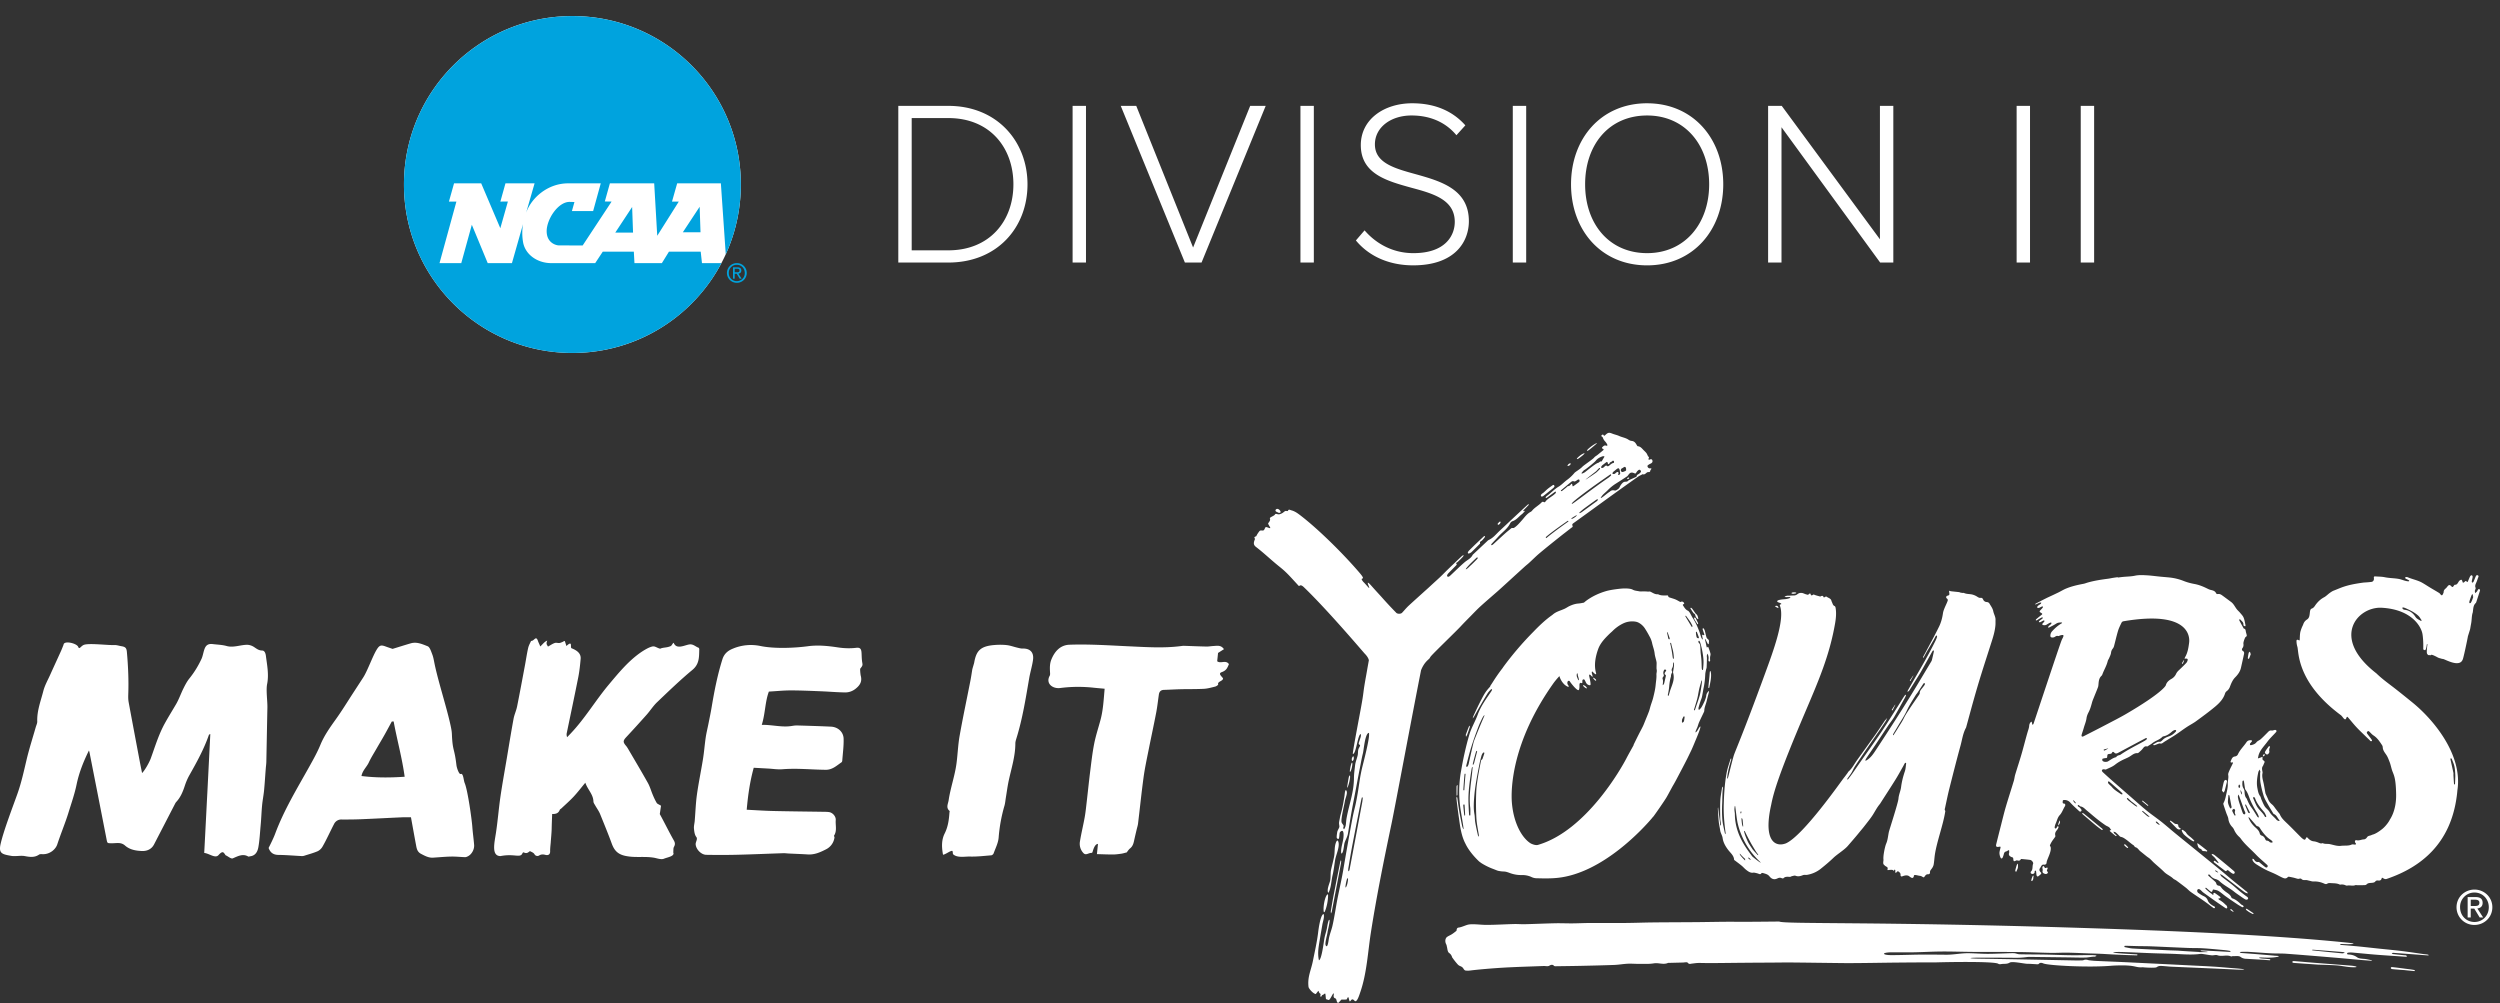 <svg width="152" height="61" fill="none" xmlns="http://www.w3.org/2000/svg"><rect width="100%" height="100%" fill="#333333" stroke="none"/><g clip-path="url(#a)"><path fill-rule="evenodd" clip-rule="evenodd" d="M5.41 45.625c-.334.673-.604 1.35-.754 2.075-.122.59-.326 1.163-.503 1.741-.17.552-.488 1.334-.666 1.884-.113.348-.48.608-.854.61-.088.001-.197-.017-.26.026-.28.193-.575.144-.873.088-.232-.044-.577.03-.809-.011-.548-.097-.786-.14-.657-.713.183-.817.746-2.276 1.027-3.067.238-.671.388-1.36.551-2.05.16-.675.374-1.337.564-2.004.033-.113.093-.228.089-.34-.023-.646.214-1.241.369-1.85.086-.338.267-.653.412-.976.22-.49.446-.977.667-1.466.048-.107.089-.217.15-.367.016-.285.811-.093.893.127.075.199.164-.083.384-.138.374-.093 1.422.043 1.811.025.141-.007.284.046.426.069.246.039.315.107.337.35.077.861.116 1.724.084 2.59-.005.157-.004.318.025.471.226 1.227.459 2.453.69 3.679.04.206.082.411.125.623.165-.155.44-.647.53-.893.259-.714.475-1.44.846-2.116.22-.401.462-.787.692-1.18.177-.304.291-.644.449-.96.104-.21.215-.423.361-.604.3-.371.543-.772.742-1.204.087-.19.124-.525.232-.705.098-.164.257-.203.437-.18.285.036.579.041.852.118.412.116.83-.071 1.243-.074.136 0 .288.05.404.123.162.103.293.224.513.225.156.001.21.185.228.33.073.571.19 1.134.072 1.721-.071.356.026 1.034.019 1.401-.023 1.103-.042 2.206-.065 3.31-.003.143-.025.286-.036.43-.034.431-.059.864-.1 1.295-.03.312-.093.62-.122.931-.037.388-.048.78-.084 1.168-.04.417-.069 1.002-.15 1.41-.048.236-.173.47-.469.511-.05.007-.112.035-.146.015-.32-.185-.612-.023-.929.113-.112.048-.298-.131-.44-.187-.109-.15-.154-.32-.429-.012-.2.226-.552-.093-.871-.13.065-1.21.131-2.548.193-3.722.06-1.164.117-2.328.177-3.507-.031.018-.077.028-.085.051-.297.861-.736 1.654-1.181 2.443-.116.205-.21.425-.283.648-.118.364-.26.71-.526.993-.035.037-.058.087-.082.133-.422.816-.842 1.632-1.265 2.447-.146.281-.418.41-.733.398-.379-.014-.748-.083-1.029-.332-.251-.222-.522-.136-.784-.14-.297-.003-.29.018-.342-.253-.341-1.75-.685-3.5-1.03-5.248-.008-.048-.024-.096-.037-.143ZM32.29 38.967c.197.02.298-.389.432.043.035.087.058.122.127.295.143-.13.253-.292.424-.356-.096.233 0 .254.042.365.148-.08.279-.178.426-.224.105-.032.227.039.348-.015.24-.086.142-.092.253-.1l.096.303c.411-.384.207.094.315.136.377.147.579.347.55.65-.033.365-.07.732-.14 1.091-.225 1.134-.466 2.264-.7 3.395a.449.449 0 0 0 .018.271l.218-.227c.872-.918 1.514-2.014 2.324-2.98.55-.655 1.094-1.318 1.78-1.835.21-.158.608-.422.87-.474.154-.03.251.08.466.137.19-.093.4-.047.648-.164.057-.027.136-.213.174-.192.165.411.627.157.923.1.258-.051.394.129.587.195.024.008.046.062.045.094-.014.456.016.895-.413 1.251-.747.62-1.447 1.296-2.15 1.967-.236.224-.413.508-.63.754-.401.452-.808.9-1.22 1.342-.232.248-.242.323-.024.577.042.05.076.107.109.163.403.69.813 1.376 1.203 2.073.126.225.195.48.296.72a4 4 0 0 0 .24.495c.038.062.133.09.263.171l-.075.507c.257.464.582 1.127.848 1.592.079.137.102.25.015.4-.05.09-.03.22-.044.344.108.228-.357.291-.568.38-.171.071-.432-.034-.617-.064-.608-.097-1.117.019-1.722-.108-.503-.105-.696-.369-.844-.78-.182-.505-.498-1.275-.7-1.772-.074-.18-.195-.34-.29-.51-.044-.08-.11-.162-.112-.245-.011-.438-.35-.72-.493-1.143-.256.308-.47.59-.71.847-.23.247-.486.47-.732.703-.038.036-.097.062-.114.105-.076.197-.233.259-.461.245-.011.328-.024.627-.03.926-.003.197-.045.621-.057.817-.004.066-.04.342-.035.527.006.184-.107.263-.285.218-.115-.03-.242-.052-.386.038a.203.203 0 0 1-.284-.081c-.043-.078-.14-.122-.276-.185l-.095.07a.236.236 0 0 1-.236.026l-.06-.027c-.02.017-.049.028-.056.048-.13.335-.482.014-1.345.185-.56-.012-.367-.79-.27-1.427.11-.726.166-1.46.271-2.187.114-.78.256-1.555.387-2.332.134-.801.264-1.604.411-2.403.047-.255.164-.496.215-.75.17-.85.327-1.703.487-2.554.062-.336.11-.675.187-1.007.037-.16.126-.306.175-.423v-.001ZM24.987 49.691c-.18 0-.363-.007-.545.002-.826.036-1.653.082-2.48.116-.392.016-.786.02-1.18.017a.487.487 0 0 0-.475.282c-.213.406-.463.96-.692 1.356a.702.702 0 0 1-.292.286c-.261.114-.54.187-.813.275a.452.452 0 0 1-.154.025c-.48-.024-.958-.067-1.438-.072-.31-.004-.487-.149-.587-.422.121-.238.308-.617.401-.87.534-1.437 1.33-2.739 2.072-4.07.243-.435.488-.874.678-1.334.24-.58.598-1.076.958-1.58.358-.501.68-1.029 1.016-1.546l.623-.958c.265-.407.58-1.312.832-1.713.162-.259.262-.282.538-.178.145.054.293.101.42.145.377-.115.745-.233 1.115-.34.36-.102.698.055 1.018.18.13.052.207.306.276.483.066.167.098.352.133.531.222 1.105.751 2.706.987 3.812.035.166.07.336.077.506.044 1.08.152.819.276 1.889.024.203.168.58.255.546.173-.067.171.37.252.563.181.429.427 2.19.46 2.652.026.364.08.727.109 1.091.023.294-.16.601-.403.709-.045.02-.097.043-.144.041-.284-.01-.568-.041-.85-.036-.366.007-.73.043-1.095.066-.276.017-.503-.11-.738-.233-.206-.107-.255-.284-.291-.476-.106-.562-.206-1.125-.319-1.745Zm-1.052-5.827-.114.005c-.15.274-.296.55-.449.823-.154.273-.317.543-.474.816-.162.284-.34.562-.478.858-.126.27-.381.48-.442.816.895.111 1.735.104 2.626.044-.16-1.164-.466-2.252-.67-3.362ZM46.747 42.048c-.234.631-.214 1.325-.431 2.023.648-.01 1.237.169 1.843.065.103-.017.208-.03.313-.028.682.02 1.365.04 2.047.072.42.018.76.312.773.731.013.443-.05.888-.082 1.332-.002.036-.019.086-.046.105-.297.202-.556.461-.965.456-.878-.01-1.754-.105-2.634-.033-.285.023-.576-.027-.864-.043l-.874-.048c-.235.852-.35 1.676-.427 2.552.561.028 1.093.065 1.625.077 1.024.024 2.048.033 3.071.049.105.002.212.002.315.018.22.035.42.266.402.485-.026.316.092.65-.105.949-.013.02.032.07.029.105a.941.941 0 0 1-.512.723c-.361.184-.7.336-1.109.312-.38-.024-.76-.037-1.14-.055-.119-.006-.237-.023-.355-.02-.931.03-1.863.072-2.794.094-.63.016-1.26.015-1.89.004-.3-.005-.616-.328-.641-.633-.013-.145.141-.324.04-.452-.102-.128-.127-.334-.143-.51-.015-.153.033-.312.046-.469.045-.534.061-1.072.135-1.602.102-.727.254-1.447.37-2.172.068-.426.099-.86.162-1.287.042-.285.113-.566.169-.85.066-.334.137-.667.193-1.004.164-.984.355-1.96.656-2.914.105-.332.33-.522.64-.645a2.833 2.833 0 0 1 1.66-.16c.84.175 2.042.13 2.897.016.621-.084 1.23-.019 1.843.074.36.054.737.066 1.097.022.411-.05.29.29.35.8.027.23.08.244-.104.461-.027.032.01.37.026.432.093.346-.033.575-.315.798a1.002 1.002 0 0 1-.683.221c-.471-.009-.942-.05-1.413-.069-.616-.024-1.231-.053-1.847-.053-.43 0-.861.045-1.328.072ZM74.417 39.47c-.137.086-.245.156-.361.23-.008.117-.042.395-.05.504.214.17.515-.104.713.174-.096.229-.151.387-.44.489-.258.092.051.292.083.384-.006.169-.358.178-.296.367.007.022-.108.108-.176.125-.228.057-.46.124-.692.137-.469.025-.94.014-1.41.025-.34.008-.68.03-1.022.04-.192.007-.283.11-.308.291-.052.364-.092.73-.161 1.092-.146.759-.311 1.515-.462 2.273-.11.553-.23 1.105-.306 1.662-.127.936-.223 1.876-.336 2.814-.014.116-.053.229-.08.343-.044.188-.09.377-.132.566-.049.216-.074.437-.268.594-.1.08-.167.198-.207.247-.148.036-.243.068-.34.08-.165.023-.332.046-.498.047-.313 0-.626-.014-.975-.023l.064-.62c-.136.002-.248.174-.336.515-.023.012-.046.034-.068.033-.161-.011-.33.174-.481.008a.823.823 0 0 1-.214-.69c.08-.502.204-.997.293-1.497.057-.319.087-.642.125-.964.071-.612.133-1.225.21-1.837.07-.555.132-1.113.24-1.661.096-.483.251-.954.38-1.43.166-.609.196-1.234.256-1.913-.256-.024-.484-.041-.712-.067a8.604 8.604 0 0 0-1.995.024c-.476.056-.89-.29-.632-.747.033-.059.022-.148.018-.222-.014-.26-.02-.511.083-.766.2-.492.54-.878 1.101-.898 1.198-.042 2.386.04 3.58.095 1.072.048 2.151.126 3.226-.016a.965.965 0 0 1 .157-.012c.455.015.91.035 1.366.044.143.003.285-.027.428-.033.216-.01.45-.075.635.193ZM57.336 51.968c-.088-.47-.098-.9.102-1.297.2-.399.258-.82.288-1.253.002-.039.024-.099.007-.113-.237-.2-.087-.434-.055-.652.103-.715.378-1.495.474-2.212.077-.57.094-1.148.195-1.713.197-1.112.434-2.217.651-3.326.046-.232.08-.466.117-.699.009-.052.108-.367.117-.42.125-.718.38-.996 1.226-1.066.248-.02.502-.022.749.005.216.024.427.104.64.154.112.026.226.06.338.056.415-.011.658.204.63.612-.022.3-.183.859-.234 1.155-.214 1.242-.408 2.489-.784 3.697-.03.1-.064.205-.064.307-.001.773-.238 1.502-.4 2.246-.075.346-.12.699-.178 1.049-.028.168-.04.341-.088.504a9.536 9.536 0 0 0-.35 1.93c-.028.325-.192.64-.306.955-.018.051-.091.112-.144.116-.433.036-.869.088-1.302.075-.29-.008-.76.095-1.012-.136-.041-.038 0-.214-.076-.21-.127.006-.403.226-.54.235l-.002.001Z" fill="#fff"/><path d="M116.13 41.41c-.004-.008-.011-.017-.011-.026a.072.072 0 0 1 .012-.031l.189-.276.012.01a19 19 0 0 1-.174.307c-.005.008-.019.011-.028.016Zm6.456 11.292c-.021.078-.047.156-.058.235-.003.024.046.083.053.072.028-.046.052-.106.085-.184a.344.344 0 0 0 .023-.088c.017-.174-.005-.376-.103-.035Zm-7.508-9.533c.054-.104.105-.21.156-.315.001-.002-.007-.007-.011-.01-.067.101-.134.202-.199.305-.006.01.004.029.008.051.021-.014.04-.019.046-.032Zm-6.032-7.068.099-.014a.086.086 0 0 0 .071-.047c-.063-.042-.262-.034-.289.013-.027.046.091.052.119.048Zm14.481 17.467c.051.007.087-.103.091-.115.014-.05.008-.107.02-.158.015-.07-.043-.069-.056-.014-.022.046-.039.095-.058.144.005.015-.048.137.003.143Zm5.684-2.228c-.011-.01-.04-.004-.059.003-.005.002-.008.036 0 .045.034.037.168.186.224.165.018-.006.02-.033.007-.047a4.122 4.122 0 0 0-.171-.166h-.001Zm5.458 1.004h-.001c-.041-.026-.089.018-.068.062l.011.02c.007.014.025.023.039.034.195.15.388.3.584.447.053.04.11.104.169.005.006-.01.054-.005.073.008.048.032.088.076.136.11.052.037.104.08.163.097a.062.062 0 0 0 .019.002c.071-.002.103-.088.055-.14a.485.485 0 0 0-.041-.041 45.078 45.078 0 0 0-.51-.428c-.221-.183-.441-.366-.665-.543-.041-.033-.101-.042-.152-.062-.026.074.043.098.079.138.026.03.063.053.089.084.077.094.151.19.224.287.011.015.009.04.012.06-.015-.005-.033-.008-.046-.017-.058-.04-.111-.086-.17-.123Zm.558-4.85c-.03.073-.046.153-.063.23-.024.107-.044.215-.071.343l.093.12c.025-.036.063-.067.074-.106.05-.182.094-.366.137-.55.015-.063-.026-.108-.08-.112-.03-.002-.076.041-.09.075Zm-1.593 3.787c-.037-.028-.041.014-.033.045.034.122.052.255.211.288a.06.06 0 0 1 .037.033c.056.156.211.068.305.13.008.004.034-.02.051-.031-.01-.02-.013-.033-.021-.04-.182-.142-.363-.288-.55-.425Zm-.916-10.933c.028-.064.053-.128.079-.192-.009-.004-.025-.012-.026-.01a3.286 3.286 0 0 0-.109.178c-.003.007.014.025.021.037.016-.006.032-.007.035-.014Zm-11.034 9.733c.088-.344.171-.69.271-1.03.156-.528.326-1.051.486-1.577.036-.12.046-.249.082-.369.127-.422.266-.84.389-1.264.126-.434.234-.874.36-1.309.042-.142.098-.278.105-.43a.359.359 0 0 1 .059-.16c.017-.03.057-.047.086-.07.011.036.022.071.031.107.002.01-.007.024-.004.034.008.02.02.036.03.054.016-.013.035-.025.048-.041.01-.013.014-.031.02-.047.106-.309 1.57-4.738 1.699-5.05.03-.074.073-.143.101-.217.03-.083.008-.111-.076-.102a.551.551 0 0 0-.133.033c-.091.034-.042.037-.149.018-.051-.009-.115.036-.166.067-.06.038-.182.048-.234.004-.015-.013-.024-.04-.025-.06a.396.396 0 0 1 .098-.284c.173-.192.363-.361.588-.49.012-.007.018-.025.028-.037-.014-.006-.029-.018-.043-.017-.108.005-.215.006-.314.07-.134.086-.278.157-.42.231-.022.012-.051.012-.077.017.009-.029.009-.066.028-.086.047-.049.106-.087.154-.135.018-.017.02-.05.028-.077-.027-.003-.059-.017-.08-.008a1.762 1.762 0 0 0-.195.108.277.277 0 0 1-.23.041c-.058-.016-.08-.049-.036-.1.033-.039.072-.073.102-.114.01-.014.003-.041.003-.063-.021 0-.045-.008-.062 0-.066.032-.129.073-.196.103-.02.01-.05-.007-.076-.011.005-.021.004-.05.018-.062.061-.05.129-.093.191-.142.019-.015.028-.044.041-.066-.027-.002-.06-.015-.082-.005-.072.034-.14.076-.209.117-.029.017-.054.043-.085.056-.016.007-.041-.003-.061-.005.005-.02.003-.048.016-.059.108-.09.218-.18.329-.267.049-.038.076-.065-.001-.111-.147-.09-.144-.097-.021-.22.036-.037.07-.076.101-.117.011-.015.008-.04.012-.06-.022-.002-.047-.01-.065-.003-.063.027-.122.066-.186.086-.032.01-.074-.014-.111-.022.015-.033.021-.076.046-.097.055-.049.121-.085.179-.13.019-.016.026-.046.038-.07-.03-.002-.065-.016-.09-.006-.085.034-.166.077-.249.113-.009.004-.025-.01-.038-.016.006-.009.011-.021.019-.026.202-.105.404-.212.608-.314.138-.07.278-.132.418-.198.129-.061.258-.121.386-.184.153-.077.3-.167.457-.231.34-.14.698-.22 1.06-.288.083-.016.163-.05.245-.074.415-.118.841-.181 1.269-.237.086-.012.169-.032.255-.046.101-.016.203-.03.305-.045l.004.024c.103-.013.205-.028.308-.038.245-.024.497-.024.736-.075.23-.049.459-.037.688-.025.287.015.575.056.862.084.173.017.346.03.519.047.31.03.61.102.903.219.209.083.43.14.65.18.284.052.544.163.8.29a.835.835 0 0 0 .177.069c.138.032.272.06.338.213.01.024.07.045.101.04.102-.02.183.021.259.077.185.134.368.271.551.407.169.126.241.327.376.479.053.06.115.112.165.174.077.094.171.185.215.294.061.149.082.312.117.47.004.017-.013.057-.021.056a.146.146 0 0 1-.076-.025c-.016-.012-.036-.04-.033-.057.022-.153-.1-.225-.18-.32-.012-.015-.039-.017-.059-.025-.004.021-.02.048-.012.063.052.106.11.208.166.312.02.038.043.075.064.112.017.03.032.078.054.083.102.021.101.098.115.172.011.063.031.124.047.186.015.059.025.107-.048.143-.054.027-.155.33-.146.404.012.1.011.192-.055.278-.042.056-.054.13.029.18.074.044.079.114.064.183-.06.28-.123.56-.187.84-.053.23-.187.412-.349.576-.156.158-.24.36-.318.564a.567.567 0 0 1-.194.274.282.282 0 0 0-.102.133c-.104.346-.346.593-.606.812-.376.315-.774.604-1.17.894-.123.089-.259.164-.389.242-.3.18-.572.395-.863.586-.171.113-.348.217-.523.326-.072.045-.147.088-.215.139-.057.043-.11.076-.189.053-.033-.01-.075.008-.111.02-.076.026-.148.06-.225.083-.027.008-.062-.008-.094-.012.021-.023.038-.054.065-.066.111-.05.198-.147.346-.127.056.008.131-.065.18-.117.111-.116.249-.17.398-.222.155-.054.286-.158.398-.28.016-.017.027-.058.017-.075-.01-.017-.053-.031-.074-.024a.443.443 0 0 0-.15.075c-.159.14-.322.27-.542.31a.14.14 0 0 0-.075.038c-.165.174-.409.224-.592.37-.088.07-.188.126-.282.188-.014.009-.033.025-.045.021-.16-.047-.217.074-.296.166-.055.065-.12.122-.185.178-.029.026-.067.062-.101.06-.195-.013-.323.111-.47.202-.106.065-.222.114-.335.165-.203.092-.393.2-.57.34-.158.124-.358.197-.543.285-.029.015-.076-.005-.115-.01-.065-.008-.124.011-.136.074-.005.031.032.08.062.108.193.178.387.354.585.528.387.34.776.677 1.164 1.016.295.257.586.52.888.768.234.193.484.367.726.55.102.077.205.155.304.237.248.205.492.416.741.62.384.315.772.626 1.158.94.522.425 1.045.849 1.565 1.276.271.222.536.451.806.674.244.2.494.393.736.595.052.043.134.075.126.167-.062-.027-.129-.046-.184-.083-.129-.09-.253-.187-.378-.283-.321-.246-.64-.494-.962-.738-.048-.036-.109-.055-.164-.082.037.054.064.122.113.161.201.162.411.31.612.472.162.13.315.273.475.407.112.093.23.18.347.269.023.017.049.031.072.05.054.043.135.09.082.165-.044.061-.13.038-.191 0-.109-.067-.213-.142-.318-.215-.105-.074-.213-.144-.313-.225-.288-.236-.632-.392-.905-.652a.568.568 0 0 0-.229-.122.57.57 0 0 1-.327-.219c-.013-.019-.028-.045-.047-.05-.029-.008-.061 0-.092 0 .01.025.015.056.033.073.13.116.264.228.393.345a.24.24 0 0 1 .075.113c.019.092.084.132.159.14.077.007.106.05.144.105.069.1.159.177.259.254.132.1.298.183.36.36a.081.081 0 0 0 .046.047c.218.068.382.214.542.369.032.03.085.04.119.07.022.02.027.058.04.087-.03.005-.067.024-.089.012a3.374 3.374 0 0 1-.302-.176 27.615 27.615 0 0 1-.68-.465c-.157-.11-.299-.244-.462-.343-.094-.057-.216-.066-.326-.092-.007-.001-.026.043-.035.067-.033.093-.046.102-.131.048-.053-.034-.099-.08-.148-.122-.035-.03-.068-.062-.105-.09-.011-.008-.032-.004-.048-.005.002.02-.005.05.005.06.086.078.174.155.263.23.035.03.077.05.113.08.054.045.116.131.103-.032 0-.009.061-.037.075-.028.112.074.221.154.327.236.019.014.023.048.034.073-.024.01-.048.025-.073.025-.068-.001-.071.03-.03.07.032.03.078.048.116.074.052.037.106.073.154.114.062.053.119.11.178.165.013.012.034.022.038.036.01.041.033.094.017.124-.028.053-.081.021-.12-.005-.187-.127-.375-.254-.56-.384a59.66 59.66 0 0 1-.77-.55c-.061-.044-.11-.105-.168-.155-.073-.063-.147-.069-.182-.02-.044.064-.019.158.054.206.105.07.209.14.326.193.108.05.195.128.243.26.048.135.169.232.298.31.056.033.173.07.135.13-.053.081-.13-.019-.187-.056-.092-.06-.175-.135-.265-.2a14.376 14.376 0 0 0-.339-.241c-.226-.155-.457-.304-.68-.463-.104-.075-.19-.174-.291-.253-.193-.151-.388-.297-.585-.442-.061-.045-.14-.068-.193-.119-.167-.16-.387-.24-.552-.406-.193-.194-.407-.366-.609-.55-.086-.079-.162-.167-.249-.245-.055-.05-.122-.088-.182-.133l-.19-.153-.12-.097c-.048-.04-.101-.076-.145-.122-.072-.075-.128-.167-.239-.196-.025-.007-.047-.033-.067-.054-.016-.017-.022-.046-.04-.058-.167-.104-.307-.244-.467-.356-.096-.067-.192-.14-.318-.163-.064-.011-.116-.093-.173-.143-.052-.047-.1-.1-.157-.138-.035-.023-.085-.024-.128-.034.021.037.035.08.063.11.034.038.081.066.119.101.01.009.015.037.009.044-.009.01-.037.016-.045.01-.122-.1-.242-.2-.36-.303-.007-.006.007-.052.011-.052.136.007.041-.041.022-.083-.061-.13-.198-.15-.299-.22a8.785 8.785 0 0 1-.502-.37c-.215-.17-.42-.353-.633-.527-.115-.094-.211-.219-.374-.244-.04-.006-.073-.055-.112-.08-.012-.006-.028-.004-.045-.003a.015.015 0 0 0-.014.015c-.001.018-.003.037.006.05.016.022.043.036.066.053.023.018.054.03.068.053.039.06.128.127.067.196-.069.078-.136-.011-.187-.058-.159-.145-.32-.29-.467-.449a.465.465 0 0 0-.349-.17c-.055 0-.114-.004-.119.063-.003.06-.034.15.08.157.065.004.073.045.07.096-.001.017-.001.037-.009.05-.118.177-.176.393-.322.55-.135.145-.168.334-.244.504-.032.072-.053.151-.069.229-.006.026.019.06.03.09.028-.011.062-.017.082-.036.02-.018.019-.055.037-.076a.12.12 0 0 1 .044-.03.02.02 0 0 1 .029.012c.009.02.018.042.012.056a.592.592 0 0 1-.091.162c-.082.095-.137.195-.103.329.006.026.007.061-.006.081-.059.09-.128.172-.186.262-.051.08-.098.166-.134.254-.01.024.025.066.04.1.08.285-.243.78-.242.952 0 .084-.075.14-.156.127-.116-.02-.151.053-.194.128-.014.024-.026.051-.044.073-.063.08-.057.157.011.234.034.039.087.081.04.133-.056.06-.124.11-.192.157-.006.005-.068-.042-.075-.07-.017-.079-.016-.16-.029-.24-.004-.023-.031-.043-.047-.064-.015.02-.045.04-.042.06.011.085-.029.136-.104.151a.155.155 0 0 1-.119-.03c-.02-.018-.026-.09-.008-.105.146-.129.075-.324.138-.478.032-.08-.087-.226-.177-.238-.175-.023-.351-.04-.526-.056-.015-.002-.039.006-.045.017-.052.093-.124.102-.22.067-.03-.01-.075.017-.11.031-.091.037-.103.032-.122-.069-.004-.017-.004-.035-.005-.052-.003-.06-.026-.097-.091-.107-.027-.004-.053-.024-.079-.038-.086-.046-.115-.116-.088-.21.005-.017.011-.034.01-.05-.001-.045-.006-.09-.009-.135a4.927 4.927 0 0 0-.103.05c-.026.013-.049.033-.076.038-.087.018-.119.078-.138.157a1.296 1.296 0 0 1-.071.21c-.031.07-.096.08-.126.013a.69.69 0 0 1-.07-.279c-.001-.101.036-.202.058-.303.02-.089.008-.102-.079-.084-.162.033-.211-.01-.173-.165.102-.413.206-.824.311-1.235v-.002Zm12.991 2.84c.01.018.015.041.029.052.037.026.078.048.118.069.008.004.022-.003.052-.009-.056-.042-.096-.075-.139-.102-.016-.01-.04-.007-.06-.01Zm-3.598-2.931c.023.057.171.164.217.156.007 0 .017-.02.016-.02a5.158 5.158 0 0 0-.158-.156c-.012-.011-.032-.013-.048-.02-.01.003-.025.003-.029.01-.004.006-.002.02.002.03Zm-.836-.677c.007.015.01.035.022.045.092.086.184.171.28.252.03.025.071.037.108.053.01.004.023-.001.036-.002-.005-.016-.005-.023-.009-.026-.131-.11-.261-.22-.394-.329-.007-.006-.028.005-.043.007Zm-.93-.8c.009.03.012.064.029.087a.625.625 0 0 0 .101.096c.113.09.228.18.343.268.037.028.078.05.118.073.01.005.025 0 .047 0-.016-.025-.022-.043-.035-.054a7.395 7.395 0 0 0-.202-.163c-.04-.032-.085-.058-.123-.092-.069-.061-.133-.128-.203-.19-.018-.015-.05-.017-.075-.024Zm-1.139-.911c.015.036.046.066.074.094.053.055.114.102.162.16.144.175.34.282.519.411a.198.198 0 0 0 .08.033c.014.003.031-.014.054-.026-.035-.045-.057-.08-.086-.107-.125-.114-.252-.226-.379-.337-.114-.101-.227-.203-.343-.3-.018-.016-.051-.015-.077-.022-.002.032-.015.068-.004.094Zm2.353-2.726c-.021 0-.046-.004-.063.004-.092.043-1.563.83-1.653.879-.083.045-.173.088-.253.007-.079-.08-.116-.067-.16.025-.012.026-.064.04-.1.045-.16.016-.164.014-.178.179-.006.059-.022.075-.082.076a.78.78 0 0 0-.199.04c-.012.003-.024.058-.019.061-.016.099.151.166.328.11.168-.094.315-.224.511-.264.005-.002.01-.007.012-.012.052-.088.144-.101.233-.124.664-.465 1.577-.852 1.622-.964.007-.018 0-.041 0-.062h.001Zm-2.619.738c0 .004.019.009.049.022l.217-.119c.002 0-.001-.009-.002-.014-.085.022-.171.043-.256.067-.007.002-.009.029-.008.044Zm-1.328-.837c.016.015.066.008.092-.006.468-.238.936-.476 1.4-.72.399-.21.804-.413 1.193-.64 2.127-1.241 2.405-1.698 2.418-1.745.052-.186.177-.292.338-.387a.667.667 0 0 0 .27-.272.696.696 0 0 1 .171-.242c.159-.148.314-.299.464-.455a.393.393 0 0 0 .084-.166c.018-.072-.021-.107-.096-.102l-.094.006c.012-.031.02-.065.037-.094.15-.258.201-.545.24-.854.053-.314.096-2.025-3.997-1.325a.161.161 0 0 0-.105.077c-.079.165-.164.328-.216.502-.093.31-.163.627-.247.94a.412.412 0 0 1-.08.15.456.456 0 0 0-.099.247c-.014.11-.071.215-.114.32-.026.063-.072.118-.087.182-.067.281-.218.525-.319.791a.266.266 0 0 1-.058.104c-.144.13-.168.305-.183.486-.006.068-.008.14-.031.203-.073.198-.157.393-.235.589-.046.116-.098.23-.13.35-.056.206-.111.408-.212.597-.058.11-.106.233-.122.355-.027.208-.113.393-.167.59-.039.143-.092.282-.132.424-.008.03-.002.077.017.095Zm-.484 3.976c.014.025.037.047.058.068.03.03.082.035.042-.03l-.076-.09c-.115-.098-.071-.006-.024.052Zm10.656-8.724c.037-.087.067-.177.099-.266l-.019-.007c-.001-.017.004-.036-.002-.05-.012-.03-.03-.057-.045-.085-.022.027-.056.05-.063.08-.023.099-.038.2-.052.3-.003.02.011.041.017.062.022-.012.057-.017.065-.034Zm-3.844 10.579c-.334-.306-.287-.093-.15.096.061.085.51.438.61.451.015.002.038-.005.044-.016.006-.01 0-.035-.01-.045-.076-.072-.15-.147-.232-.211-.102-.08-.2-.154-.262-.275Zm-6.273-1.177c-.015.006-.029.008-.033.015-.004.008-.003.025.003.031.019.022.04.043.062.062.24.205.478.412.721.614.125.105.257.202.389.299.018.013.052.004.078.005-.012-.023-.017-.054-.036-.07-.37-.306-.741-.61-1.113-.914-.022-.018-.049-.03-.071-.042Zm-2.34 3.687c.074.032.15.035.205-.032.014-.017.019-.068.01-.074-.086-.054-.053-.113-.021-.177.011-.021.009-.052.004-.076-.002-.007-.047-.015-.061-.005-.077.054-.11.014-.142-.056-.009-.021-.044-.031-.067-.046-.016.028-.043.056-.043.085 0 .057.014.114.021.158l-.011.065c-.018.087.037.13.105.158Zm11.316 2.18c-.007.014-.011.023-.01.024.057.043.117.082.177.12a.15.15 0 0 0 .024-.033c-.039-.039-.08-.076-.129-.122a.039.039 0 0 0-.062.01Zm-10.392-5.386a2.055 2.055 0 0 0-.069.169.206.206 0 0 0-.004.066c.001.035.014.044.028.019l.057-.105a.194.194 0 0 0 .019-.084v-.05c0-.042-.016-.05-.031-.015Zm11.33 5.35c.009.023.012.054.028.068.063.05.129.097.197.139.064.04.131.073.199.104.011.005.032-.01.051-.018-.014-.023-.018-.035-.027-.041-.128-.086-.256-.173-.386-.256-.014-.009-.041.002-.063.003h.001Zm-4.194-5.161c-.108.014-.172-.054-.244-.111a1.149 1.149 0 0 0-.131-.086c-.012-.007-.031-.001-.046-.001.002.015-.001.035.008.044.132.139.264.278.4.413.078.078.169.093.266.04-.073-.063-.178-.102-.167-.231.002-.02-.06-.072-.086-.068Zm-2.095-1.421c-.004.003-.012.006-.012.009.002.015.001.037.011.045.103.085.207.169.312.252.012.01.03.01.046.014-.005-.019-.003-.045-.015-.055a16.74 16.74 0 0 0-.31-.254c-.008-.007-.021-.007-.032-.01v-.001Zm-47.017-4.113-.009.003c-.017.009.015.011.02.006a.025.025 0 0 0-.011-.01Zm-2.548 9.826c-.158.163-.257.809-.208 1.045.006.029.047.023.057.001.132-.292.206-.698.206-1.018 0-.048-.036-.048-.055-.028Zm1.494-8.222c.011.204.139.033.123-.087.004-.217-.128-.021-.123.087Zm22.258 3.014c-.002-.033.01-.068.016-.102l.012.107.119.953c.003.022.016.043.024.064.008-.026.025-.054.023-.079-.013-.119-.043-.237-.046-.356-.006-.365-.016-.73.002-1.096.013-.257.066-.513.104-.77.004-.03.031-.057.047-.087.002.036.012.072.007.106-.038.247-.03.67-.043.917a7.3 7.3 0 0 0 .01 1.003c.024.273.098.543.152.813.004.022.022.04.034.06.005-.023.016-.048.012-.07-.08-.584-.134-1.17-.113-1.76.01-.286.03-1.175.183-1.944.054-.269.149-.528.227-.792.004-.016.026-.029.039-.043.002.02.01.043.005.061-.047.176-.103.349-.144.526a4.483 4.483 0 0 0-.1.553c-.019.181.043.068.066-.025.104-.41.216-.887.322-1.252.089-.305.494-1.142 1.906-5.003.512-1.402 1.235-3.33.905-4.155-.026-.066.064-.07.064-.07.091-.042-.089-.1-.154-.12-.064-.02-.214-.137.296-.185h.002l.063-.006h-.003c.221-.005.514-.115.303-.135-.217.015-.307.003-.268-.025a.376.376 0 0 1 .168-.056c.078-.006.036.005.188-.005.063-.005.128-.007.192-.006.234-.011.221-.162.443-.157.023 0 .048.002.073.005.096.027.141.056.215.078.038.01.076.022.115.031a.113.113 0 0 0 .061-.031c.079-.082.106-.044.121.012.017.066.059.071.131.022.047-.033.07-.013.106.002.099.039.209.064.314.094.01.003.024.012.03.008.105-.062.175-.063.197.037.002.009.029.012.045.01.048-.007.091-.076.147-.035.1.075.251.1.286.238.015.058.045.109.065.164.025.07.05.13.131.165.046.02.059.095.067.153.041.285.016.59-.037.892-.337 1.954-1.005 3.493-1.804 5.369-1.624 3.812-1.936 4.916-2.081 5.662-.51 2.253.277 2.589.895 2.35 1.053-.467 3.366-3.788 3.515-3.972.081-.1.157-.206.234-.309.02-.027.031-.063.056-.084.218-.189.343-.447.507-.677.375-.524.754-1.045 1.127-1.57.186-.263.363-.534.543-.8.013-.02.024-.04.038-.056.046-.053.093-.104.139-.155-.032.065-.057.134-.096.195-.13.199-.263.396-.398.592-.247.358-.498.715-.743 1.074-.243.354-.484.71-.719 1.069-.074.112-.128.238-.193.357-.028.05-.059.097-.091.143-.061.088-.125.175-.186.263-.008.012-.006.032-.008.048.018-.005.045-.004.054-.016.09-.116.18-.233.265-.353.137-.193.269-.39.404-.584.451-.644.91-1.283 1.351-1.934.339-.5.657-1.017.983-1.527.131-.205.258-.413.388-.619.024-.038.053-.073.081-.109.006-.007.02-.008.03-.012.006.014.02.032.016.043a1.128 1.128 0 0 1-.062.139c-.217.391-.428.786-.654 1.172-.108.184-.247.35-.366.527-.262.39-.518.784-.779 1.174-.157.235-.319.468-.478.702-.041.06-.08.123-.115.188-.011.02-.004.052-.005.078l.068-.037c.266-.16.425-.416.59-.666.392-.595.781-1.193 1.166-1.794.338-.529.674-1.06 1.002-1.596.396-.646.782-1.3 1.172-1.95a.351.351 0 0 0 .04-.094c.042-.171.082-.343.119-.516.004-.021-.014-.049-.022-.073-.017.012-.037.021-.05.037-.018.021-.032.047-.046.072-.22.396-.438.794-.662 1.188-.115.201-.243.396-.365.593l-.297.474c-.021.034-.04.07-.067.099-.028.029-.065.05-.098.074.01-.036.014-.076.032-.108.111-.197.226-.392.339-.589.463-.799.931-1.595 1.338-2.427a1.59 1.59 0 0 0 .089-.22c.009-.029-.007-.065-.012-.098-.025.018-.059.032-.074.056-.043.073-.077.152-.119.226l-.428.733c-.062.108-.118.219-.179.327-.006.01-.026.014-.039.02 0-.016-.005-.034.001-.047.047-.09.098-.178.146-.268.278-.526.568-1.047.829-1.582.121-.248.194-.521.235-.802.013-.094.044-.188.079-.276.056-.143.126-.28.183-.422.027-.07.07-.141-.031-.214-.063-.046-.033-.144.034-.16.119-.03.137-.052.124-.157l-.02-.147c.048.011.095.027.144.033.156.018.312.032.469.05.026.003.05.022.076.027.049.01.098.018.147.023.022.003.049-.011.067-.002.174.085.364.054.542.107a.994.994 0 0 1 .253.113c.072.046.137.092.224.08.075-.01.123.03.151.095a.243.243 0 0 0 .23.16c.05.003.123.037.146.078.09.157.207.3.243.485.034.175.143.335.136.52-.004.11.003.22-.006.327-.026.311-.107.608-.2.902-.22.694-.447 1.387-.664 2.083-.15.483-.294.97-.432 1.458-.168.592-.326 1.187-.489 1.781-.188.334-.235.719-.334 1.083-.239.87-.46 1.745-.681 2.62-.098.387-.176.78-.261 1.17-.013.059-.043.118.007.181.013.018.002.056-.003.084-.124.781-.499 1.78-.621 2.561-.033.214-.041.433-.08.644a.665.665 0 0 1-.129.251c-.047.065-.1.117-.091.21.007.074-.045.116-.12.113-.093-.004-.144.046-.192.116-.064.092-.068.088-.179.021a.265.265 0 0 0-.11-.04c-.096-.008-.185-.041-.282-.05-.053-.003-.094-.001-.099.061-.004.057-.043.12-.099.114-.065-.005-.126-.055-.176-.095-.166-.133-.426.007-.457.008-.054.002-.082-.043-.077-.096.007-.071-.024-.122-.076-.168-.055-.05-.106-.078-.157-.003-.021.031-.044.04-.067.036a.032.032 0 0 1-.025-.04c.039-.12-.038-.205-.069-.093-.006.02-.035.021-.044 0-.028-.06-.194-.04-.334-.022-.015.002-.027-.043-.021-.059.031-.083-.002-.117-.079-.16-.088-.05-.069-.045-.144-.115-.073-.068-.013-.244-.023-.316-.028-.193.082-.765.168-.966.093-.214.111-.463.159-.697.027-.129.569-1.781.587-2.039.016-.235.128-.459.158-.695.042-.333.124-.65.23-.963.05-.148.055-.314.078-.472.002-.014-.014-.043-.019-.043-.02.002-.049.005-.058.02-.041.067-.075.139-.114.208-.149.26-.291.526-.449.78-.296.476-.603.945-.905 1.417-.018.028-.034.06-.056.085-.164.194-.278.42-.412.634-.131.21-.29.403-.442.6-.242.313-.188.233-.437.54-.214.262-.438.518-.66.774-.211.242-.631.492-.868.719-.246.236-.508.456-.775.668a1.813 1.813 0 0 1-.83.367c-.074.012-.177-.011-.247.017-.146.059-.29.102-.452.038-.06-.023-.144.01-.215.023-.045.01-.087.046-.129.045-.141-.005-.283-.034-.399.088-.015.017-.078.001-.113-.014-.089-.038-.164-.02-.247.02-.187.094-.349.045-.481-.123a.431.431 0 0 0-.144-.118c-.077-.038-.162-.06-.246-.084-.03-.008-.086-.012-.095.003-.067.106-.133.054-.219.025a1.678 1.678 0 0 0-.26-.059c-.003.003-.138.055-.339-.08-.202-.135-.255-.225-.386-.334-.135-.112-.278-.215-.418-.322-.016-.013-.044-.026-.045-.04-.015-.26-.216-.412-.355-.594-.168-.219-.305-.457-.342-.72-.024-.174-.127-.308-.15-.473-.025-.176-.068-.35-.086-.525-.027-.26-.04-.52-.056-.78v.002Zm10.65-4.474c.017-.014.039-.024.05-.042.08-.124.159-.248.236-.373.126-.208.266-.409.372-.627.102-.21.232-.4.359-.593.184-.278.375-.55.562-.827.021-.032.047-.071.047-.107-.002-.122.068-.202.136-.286a4.53 4.53 0 0 0 .144-.188c.018-.027.028-.06.042-.092-.015-.017-.025-.035-.038-.04-.014-.004-.039 0-.046.01-.043.059-.082.12-.122.181-.083.128-.164.256-.248.382-.035.052-.078.098-.111.15-.189.308-.387.608-.54.94-.151.328-.358.629-.541.94-.097.167-.199.33-.295.497-.012.02-.005.05-.007.076Zm-8.989 7.512a2.711 2.711 0 0 1-.321-.324c-.016.037.009.077.033.109.086.11.181.214.284.31l.001-.05.003-.038v-.007Zm.359.041c-.038-.033-.081-.07-.129-.115l-.023-.021a.085.085 0 0 0-.012.056c.015.019.032.039.051.059.036.012.075.02.113.021Zm-.419-1.686c.037.173.132.397.206.561.088.194.227.375.318.52l.288.316c.007.008.022.013.034.02.001-.012.01-.027.004-.036-.045-.065-.1-.128-.141-.195-.118-.195-.241-.389-.346-.588-.096-.182-.234-.436-.315-.622-.018-.043-.064-.05-.048.023Zm-.141-.533c.02.171.1.331.075.108-.026-.223-.013-.34-.071-.404-.039-.043-.024.126-.004.296Zm-.041-.609c.009-.05.034-.072-.003-.096-.025-.016-.035.021-.041.06-.006.04.036.087.044.036Zm-.41-.195c.003.085.025.17.026.255.01 1.164.606 1.971 1.058 2.574.019.026.472.389.499.372.007-.004.012-.009.008-.013-1.08-.988-1.366-2.181-1.424-2.526-.047-.283-.077-.569-.115-.854-.002-.018-.012-.035-.018-.053-.007.016-.018.032-.02.049-.007.064-.017.13-.014.195Zm-23.432-2.035c-.028.067-.09.484-.102.555-.058.372.12-.145.146-.364.046-.249.004-.306-.044-.19Zm4.988-7.319a.76.76 0 0 0-.086.13c-.044.077-.32.216-.524.733-.511 2.577-1.582 8.312-1.792 9.315-.463 2.206-.914 4.427-1.259 6.637-.184 1.179-.246 2.472-.639 3.61-.067.194-.214.694-.36.528-.174-.199-.222.049-.28.044-.036-.003-.065-.257-.102-.257-.041.001-.07.142-.112.144-.073.004-.148.008-.222.005a.834.834 0 0 1-.055-.005c-.035-.004-.195.222-.23.205-.108-.052-.067-.247-.163-.275-.192-.056-.04-.282-.11-.302-.04-.011-.215.425-.297.4a2.661 2.661 0 0 1-.154-.052c-.02-.008-.028-.327-.052-.334-.055-.016-.12.092-.158.077-.026-.01-.089.116-.089.116-.09.004-.02-.165-.035-.175-.1-.063-.093-.12-.13-.187-.009-.016-.15.198-.168.194-.174-.035-.424-.334-.436-.44-.069-.605.15-.99.266-1.567.117-.585.248-1.152.32-1.74.026-.215.137-1.056.326-1.121.083.131-.043.48-.07.645-.043.258-.09.516-.132.774-.079.494-.182.925-.076 1.396.17-.037.3-1.164.334-1.34.037-.19.098-.372.142-.56.013-.054.093-.629.163-.553.05.053-.108.664-.116.748-.013.147-.177.669-.112.796.118.229.178-.321.191-.392.05-.277.156-.518.218-.786.133-.579.21-1.176.328-1.757.113-.56.241-1.115.336-1.677.161-.95.328-1.904.504-2.854.195-1.043.19-.733.37-1.786.102-.604.121-.9.258-1.5.06-.26.527-2.002.417-2.156.002-.002 0-.006-.01-.01l-.009.003c-.22.095-.286 1.029-.34 1.24-.075.296-.124.592-.183.888-.157.791-.24 1.28-.396 2.073-.151.77-.278 1.605-.33 1.919-.032.194-.142.368-.203.553-.046.14-.053.518-.16.647a.027.027 0 0 1-.048-.013c-.036-.28.105-.651.135-.928.017-.162.042-.597-.203-.35-.073.073.002.581-.192.369-.037-.042.009-.289.013-.332.013-.143.115-.25.135-.352.009-.045-.024-.182-.021-.237.004-.086.043-.24.059-.34.022-.135.126-.437.208-.912.023-.136.047-.272.068-.409.007-.042.032-.478.123-.29.075.156-.073.438-.096.6-.028.202-.255 1.085-.207 1.301.016.07.1.146.122.211.025.074-.07.127.029.222.155-.231.09-.355.169-.758.168-.857.429-1.503.434-2.373.002-.253.038-.48.067-.745.024-.227.113-.414.16-.628.028-.126.006-.245.047-.372.033-.1.088-.135.1-.241 0-.001-.083-.045-.085-.086-.002-.06.038-.143.053-.202.028-.105.118-.28.067-.386-.183.042-.278 1.232-.476 1.21-.039-.005.362-2.1.468-2.675.248-1.333.102-.793.346-2.127.025-.135.048-.27.071-.404l-.002-.002.003-.006.087-.486c-.026-.109-.098-.243-.253-.4-.073-.074-2.25-2.648-3.698-4.038-.246-.236-.26-.022-.32-.087l-.186-.203c-.344-.373-.554-.619-.956-.94-.497-.394-.946-.832-1.446-1.215-.14-.107-.16-.215-.104-.38.011-.034.023-.066.036-.098.013-.032-.047-.065-.03-.111.019-.047.103-.054.111-.07.054-.112.1-.183.177-.285.11-.145.235.034.319-.13.021-.04.038-.084.064-.122.038-.057.267.081.29.045.023-.037-.159-.248-.122-.297l.02-.028c.197-.245.003-.239.12-.323.069-.05.228-.106.27-.18.035-.06.092-.03.166-.012.107.026.193-.025.279-.068.09-.046.16-.162.264-.128.023.008.072.003.077-.009.048-.125.125-.053.198-.036.178.044.329.137.474.245 1.035.772 2.596 2.288 3.672 3.543.526.613-.11.15.27.603.2.237-.304-.354.256.273.276.309-.336-.695.251-.022.188.216.44.483.613.677.457.516.832.89.843.904.068.088.286.092.364.008.177-.19.157-.181.337-.368.084-.087 1.167-1.06 1.257-1.141.085-.077.168-.156.253-.234.153-.14.308-.278.458-.42.16-.152.312-.31.47-.463.261-.253.525-.504.79-.754.018-.017.147-.145.172-.114.025.031-.1.154-.12.174-.073.08-.156.151-.232.23-.037.038-.15.051-.057.145.004.004-.024.046-.043.065-.152.157-.308.311-.46.47a.352.352 0 0 0-.084.125c-.022.068.032.116.1.088.04-.016.075-.05.108-.08.284-.264.557-.54.85-.791.171-.147.394-.235.495-.457l.884-.83a.377.377 0 0 1 .097-.074c.266-.12.44-.35.645-.542.215-.2.429-.403.643-.604l.722-.673c.122-.113.245-.227.37-.338.011-.011.038-.006.058-.008-.006.015-.008.033-.019.044-.063.067-.127.133-.192.199-.036.037-.075.072-.109.11-.017.02-.029.046-.043.069.024-.007.048-.015.072-.02.014-.003.029 0 .043.001-.005.01-.007.022-.015.03-.056.058-.106.124-.17.172-.187.142-.325.346-.564.421a.257.257 0 0 0-.14.122c-.14.297-.398.488-.622.71-.066.064-.126.134-.189.202-.11.118-.221.234-.33.353-.014.017-.012.048-.017.072.02-.003.044-.002.062-.011a.31.31 0 0 0 .07-.05c.238-.217.473-.436.712-.651.12-.108.249-.207.372-.311.054-.047.117.007.187-.04.183-.12.315-.283.458-.441.167-.186.307-.402.539-.523a.255.255 0 0 0 .081-.064c.152-.191.373-.303.545-.471.052-.052.103-.116.19-.048.011.009.06-.01.073-.027.153-.212.402-.307.585-.482.02-.02.047-.038.056-.062.009-.023-.002-.053-.005-.08-.02.008-.043.012-.06.024l-.443.326a.565.565 0 0 1-.073.046c-.008.005-.03.003-.03 0-.005-.014-.008-.032-.002-.044.013-.025.028-.054.05-.07.253-.18.46-.417.73-.578.186-.11.335-.28.51-.408a2.45 2.45 0 0 0 .451-.423.277.277 0 0 1 .046-.044c.151-.114.321-.21.45-.346.08-.084.637-.455.707-.55.049-.065.133-.103.199-.156l.343-.281c.038-.032.051-.07-.004-.091-.106-.041-.062-.086-.01-.134.057-.053.11-.093.2-.061.07.024.097-.015.06-.083a.814.814 0 0 0-.116-.168.613.613 0 0 1-.147-.244c-.006-.015-.017-.034-.03-.04-.05-.024-.084-.057-.035-.103.035-.032.09-.069.12.018.003.01.051.02.06.01.198-.195.252-.206.466-.12.132.054.276.079.405.138.192.088.41.112.588.239a.43.43 0 0 0 .194.067c.151.018.224.12.29.238.017.032.045.08.072.083.171.014.256.146.362.25.054.052.109.103.155.161.034.043.054.096.08.145.011.023.016.061.032.067.067.024.049.06.032.108-.027.074-.004.108.054.082.076-.033.137-.043.169.044.031.085-.013.158-.103.198a.708.708 0 0 0-.107.057c-.047.03-.107.058-.081.133a.157.157 0 0 0 .183.099c.014-.004.029-.004.044-.006-.002.02.001.041-.007.057-.015.03-.05.054-.054.085-.01.07-.041.102-.113.091a.103.103 0 0 0-.035.002c-.113.023-.169.187-.316.126-.1.055-.207.1-.3.166-.448.314-.893.635-1.339.953-.534.382-1.517 1.101-2.051 1.484-.168.12-.334.245-.504.364-.062.043-.112.082-.072.167.037.08-.037.1-.078.132-.221.175-.448.345-.669.521-.419.335-.84.669-1.251 1.014-.224.188-.43.398-.646.595-.085.078-.178.148-.263.225-.377.341-.752.685-1.127 1.027-.166.151-.332.304-.5.453-.351.309-.707.611-1.053.925-.205.186-.395.388-.589.585-.21.213-.423.426-.627.646-.274.297-1.527 1.498-1.795 1.8Zm8.863-8.561c-.02.005-.047.01-.062.02a5.124 5.124 0 0 0-.21.126c-.031.02-.064.046-.07.061-.004.01.042.014.065.006.098-.034.277-.171.277-.213Zm-.206-.827s-.147.13-.09.138c.057.007 1.265-.945 2.203-1.583.061-.042.116-.093.17-.144.01-.01.008-.041.002-.06-.002-.006-.038-.013-.046-.006-.062.058-1.496 1.016-2.24 1.655Zm1.424-1.801c.062-.062.13-.128.194-.195.005-.006-.004-.035-.013-.04-.013-.008-.04-.009-.048 0-.06.06-.118.122-.174.185-.006.006-.561.43-.638.503-.076.072.616-.392.678-.453Zm-.02 1.677c-.11.069-.668.478-.773.556-.09.068-.174.145-.26.22a.061.061 0 0 0-.016.043c0 .005.023.005.035 0 .035-.014.072-.029.104-.051.16-.11.766-.558.923-.67.026-.02.045-.048.06-.063.022-.054-.015-.071-.073-.035Zm1.845-1.405c-.22.146-.44.29-.665.43-.19.119-.362.26-.517.422-.04.043-.266.236-.3.285-.041.055-.304.372.186-.025.238-.192.231-.166.243-.178.097-.093.172-.111.313-.082a.124.124 0 0 0 .08-.01c.09-.05.177-.094.223-.204a.843.843 0 0 1 .18-.252.25.25 0 0 1 .167-.068c.069 0 .122-.006.168-.06a.206.206 0 0 1 .07-.047l.375-.168c.025-.012.065-.03.066-.048.008-.103.097-.119.159-.166.044-.033.08-.078.107-.104.009-.096-.078-.164-.136-.123a.464.464 0 0 0-.148.16c-.033.066-.06.067-.118.042-.17-.076-.257-.05-.364.098-.026.036-.054.075-.09.098Zm-.36-.33c.032.06.102.074.166.038.028-.016.063-.019.091-.035.027-.016.049-.041.056-.047-.002-.057 0-.08-.004-.103-.021-.116-.077-.135-.172-.063-.025.02-.057.033-.086.05-.051.028-.077.11-.05.16Zm-.403-.005c-.087.062-.144.15-.106.17.078.04.144.006.198-.056.004-.005.007-.01.012-.013.034-.015.074-.048.101-.04.047.016.068.063.036.113-.028.044-.007.072.034.066a.113.113 0 0 0 .075-.064.227.227 0 0 0-.005-.1c-.01-.028-.013-.306-.153-.224-.07.04-.126.1-.191.148Zm-.698-.373c-.077.055-.134.156-.096.176.074.038.132-.007.183-.056.055-.054.106-.112.187-.037.007.007.021.006.033.009a.543.543 0 0 0 .114-.073c.041-.035.112-.113.25-.142.008-.002.01-.074-.001-.108-.005-.014-.077-.024-.082-.015-.046.082-.179.068-.195.18-.002.011-.043.03-.056.023-.019-.008-.035-.036-.04-.057-.023-.088-.039-.096-.106-.047-.064.047-.126.099-.191.146Zm-1.296.525c.015.002.032.01.044.004.057-.026.117-.048.167-.085.112-.084.646-.536.8-.566.068-.014.111-.116.207-.08.003 0 .016-.026.024-.04l.094-.16.064-.1c-.037-.01-.07-.031-.094-.024-.173.053-.335.135-.446.28-.067.088-.576.502-.68.555-.067.034-.114.11-.168.169-.01.01-.009.031-.013.047Zm-1.256 1.057c.002.006.017.008.05.02l.267-.214c.039-.031.073-.083.115-.09a.24.24 0 0 0 .178-.117c.01-.017.037-.023.057-.034.01.024.025.046.029.07.016.107.02.11.105.049.103-.073.204-.148.305-.222.036-.027.04-.118-.002-.15-.016-.012-.06.002-.085.015-.04.021-.074.056-.115.076-.031.016-.079.037-.103.025-.078-.04-.135-.006-.189.038-.199.163-.396.327-.594.492-.004.003-.01.007-.012.012-.003.01-.01.022-.006.03Zm-.916 2.83c.001.006-.003.069.05.025.516-.43 1.233-.922 1.319-.992.005-.004.004-.027-.001-.03-.012-.007-.034-.014-.042-.008-.082.06-.931.638-1.315.976-.008.006-.012.02-.01.03Zm-4.853 1.937c.068-.009.246-.205.283-.233.054-.042.337-.329.384-.379.02-.02.05-.056.043-.07-.006-.015-.002-.024-.014-.034-.011-.01-.035-.001-.046.008-.064.056-.367.348-.425.41-.031.034-.292.306-.225.298Zm-7.239 18.84a2.253 2.253 0 0 0-.075.33c-.063.37.086.08.117-.14.008-.041-.014.102 0 0 .05-.247.008-.304-.041-.19Zm.96-4.916c-.012-.03-.018-.065-.028-.065-.01-.001-.029.024-.035.048-.02.077-.038.16-.054.24-.175.889-.352 1.776-.522 2.667-.088.462-.165.93-.242 1.397a.442.442 0 0 0 .004.127c.003.023.033.027.043.007a.476.476 0 0 0 .038-.11c.257-1.356.511-2.714.765-4.071.015-.08.021-.166.03-.24Zm-1.94 6.86c-.008.045.005.099.009.148.017-.043.042-.083.051-.13.184-.96.367-1.922.549-2.883.01-.057.015-.118.022-.17-.008-.021-.012-.045-.02-.046-.006 0-.02.017-.025.034a3.048 3.048 0 0 0-.038.17c-.126.63-.253 1.258-.375 1.889-.063.326-.118.658-.174.989Zm.264-4.008c-.045.235-.024.468-.064.682-.05.274-.128.545-.186.814-.045.209-.012.488-.064.69-.049.19-.187.474-.124.68.005.017.025.04.048-.006.144-.282.157-.721.228-1.018.077-.316.107-.633.16-.951.052-.3.286-.791.199-1.085-.075-.251-.179.1-.197.194Zm65.612 7.59c-.072-.013-.192-.035-.285-.046-.364-.041-.621-.085-1.086-.134-.014-.001-.027.008-.042.02a.047.047 0 0 0-.002.07c.017.016.034.03.05.032.266.032.751.06.818.069.182.022.409.04.549.054h.006c.021-.004.029-.03.016-.046-.008-.009-.016-.017-.024-.018v-.001Zm-8.793-13.602c-.009-.01-.049-.006-.058.006-.078.107-.163.213-.226.33-.034.065.057.165.131.163.058-.001.151-.113.131-.194-.023-.093.001-.165.034-.243.007-.017.001-.05-.012-.062Zm4.921 13.335c-.757-.062-1.513-.117-2.27-.177-.397-.032-.794-.07-1.19-.1a.124.124 0 0 0-.063.017.042.042 0 0 0 .002.076c.022.01.043.017.065.019.423.033.846.06 1.476.105.241.009.689.017 1.137.047.281.02.561.088.842.106.552.035.398-.061.001-.093Zm7.855-22.77c-.07.218-.14.436-.212.653-.009.027-.019.057-.039.075-.139.127-.145.303-.167.474-.005.04-.006.081-.019.118-.062.178-.05.436-.093.655-.021.106-.039.214-.057.32-.011.064-.136.433-.142.474-.019.136-.284 1.4-.32 1.406-.201.49-1.081-.04-1.187-.048-.08-.006-.125-.028-.189-.045a.554.554 0 0 1-.148-.056 2.499 2.499 0 0 0-.242-.12c-.08-.035-.158-.046-.162-.023-.004.021-.027.027-.105.004-.017-.005-.019.002-.029.003l-.027.003c-.007-.008-.017-.016-.022-.023l-.045-.06c-.053-.073.02-.566.02-.566 0-.022-.032-.027-.037-.006l-.001.005c-.01.1-.054.367-.121.347a.372.372 0 0 1-.068-.027c-.017-.01-.03-.024-.029-.03.001-.009.02-.547-.049-.936-.088-.476-.686-1.483-2.47-1.585-1.467-.084-3.147 1.806-.33 3.989.365.357.782.647 1.181.96.341.267.677.539 1.013.812 1.215.984 3.072 3.135 2.731 5.341-.01.132-.026.264-.044.394-.383 2.824-2.131 4.268-4.249 4.988-.158.065-.284-.129-.305-.048-.029.116-.083.161-.21.149-.08-.009-.136-.006-.192.068-.033.045-.117.064-.182.07-.124.014-.252-.003-.349.106-.025.028-.084.034-.129.036-.143.004-.286.002-.43.002-.04 0-.085-.012-.12.001-.156.06-.319-.006-.477.022a.17.17 0 0 1-.102-.012.542.542 0 0 0-.322-.046c-.012.002-.026.005-.035 0-.164-.084-.338-.078-.513-.088-.089-.005-.173-.02-.249.03-.06.038-.115.031-.18.002a1.42 1.42 0 0 0-.67-.135c-.083.004-.169-.031-.254-.048-.067-.014-.135-.04-.201-.037-.101.004-.193.012-.274-.07-.021-.023-.08-.028-.112-.016-.085.03-.155-.003-.235-.026-.132-.04-.269-.065-.404-.091a.096.096 0 0 0-.077.026c-.109.124-.231.073-.348.017-.143-.066-.28-.145-.422-.212-.163-.077-.33-.143-.493-.219a4.433 4.433 0 0 1-.308-.162c-.101-.057-.199-.118-.298-.179-.115-.072-.221-.154-.274-.285-.01-.023.003-.055.005-.082.028.012.07.016.083.038.064.107.137.184.279.162.033-.005.078.042.113.07.096.077.187.16.285.233.047.035.108.059.149-.011.034-.057-.004-.098-.044-.135-.22-.2-.452-.389-.657-.604-.305-.322-.655-.601-.917-.964a.772.772 0 0 0-.118-.13 1.237 1.237 0 0 1-.3-.427.604.604 0 0 0-.105-.157.864.864 0 0 1-.24-.493c-.014-.122-.084-.239-.125-.36a19.85 19.85 0 0 1-.176-.526.122.122 0 0 1 .008-.084c.083-.15.12-.316.155-.48.046-.224.113-.452.103-.677-.01-.184.061-.356.027-.542-.015-.083.032-.18.067-.264.059-.142.133-.277.198-.416.02-.042.066-.107-.048-.082-.066.014-.089-.03-.065-.082.055-.122.087-.266.261-.286a.23.23 0 0 0 .182-.141c.127-.272.349-.476.513-.722.066-.1.165-.134.285-.12.062.007.067.039.036.08-.03.042-.072.075-.098.118-.011.019-.009.045-.009.07 0 .014.011.025.025.026.019.002.037.004.055 0 .121-.03.232-.065.317-.176.063-.081.182-.116.26-.187.156-.142.303-.294.451-.444.059-.06.117-.097.212-.08.062.01.13-.03.197-.036a.132.132 0 0 1 .044.004c.038.01.061.049.049.086a.101.101 0 0 1-.021.038c-.178.2-.378.381-.535.595-.184.252-.416.472-.52.779-.001.005-.006.01-.007.015l-.046.216c.061-.02.122-.038.182-.06a.48.48 0 0 0 .06-.027.03.03 0 0 1 .043.03.623.623 0 0 0-.004.095c.002.023.016.055.035.066.102.066.113.097.063.192-.028.053-.041.116-.075.165-.07.099-.054.202-.031.31.008.04.018.083.009.12-.052.236.039.457.081.684.033.175.062.351.095.527.006.033.022.064.036.096.045.1.095.2.136.302.05.121.126.213.231.298.101.081.17.203.252.307l.181.233c.01.014.029.024.034.04.088.236.267.398.445.567.278.266.544.545.817.817.049.05.101.099.158.138.094.065.132.055.174-.053.026-.068.061-.056.103-.025.023.017.037.046.059.065.088.077.182.14.305.152.091.009.183.035.268.069.093.037.179.089.28.04.137.07.287.033.427.06.231.046.461.137.696.105.214-.028.437.017.643-.076.056-.025.135.002.203 0 .053 0 .075-.026.044-.078-.009-.014-.024-.026-.032-.042-.042-.09-.004-.166.088-.144.159.038.292-.049.442-.052.063-.002.145-.058.178-.113.048-.083.115-.099.194-.118.065-.015.123-.051.187-.068.11-.027.345-.157.58-.353.234-.196.41-.48.431-.535.017-.043.405-.541.388-1.545-.017-1.004-.135-1.163-.231-1.423-.066-.18-.095-.372-.165-.55-.055-.137-.102-.278-.185-.409-.096-.15-.23-.294-.233-.493a.296.296 0 0 0-.058-.145c-.141-.215-.284-.427-.51-.571-.087-.056-.155-.141-.233-.213-.034-.032-.069-.07-.119-.031-.046.035-.065.083-.028.136.061.085.128.167.19.251.035.047.071.093.1.143.009.015.001.056-.009.06a.106.106 0 0 1-.078 0c-.024-.012-.038-.043-.059-.063l-.225-.215c-.188-.184-.381-.363-.561-.556-.176-.188-.335-.39-.504-.585-.071-.081-.083-.077-.124.027-.032.08-.08.093-.141.03-.07-.07-.119-.162-.199-.221-2.697-2.003-2.54-3.864-2.633-4.151a1.277 1.277 0 0 1-.053-.326c-.005-.098.036-.124.125-.078.06.031.07.017.072-.037.007-.133.006-.267.026-.396.014-.1.051-.198.086-.294.029-.08.073-.155.103-.236a.536.536 0 0 1 .226-.29c.148-.09.155-.258.173-.411.012-.102.023-.22.116-.253.141-.05.182-.163.262-.265.13-.166.283-.314.487-.422.127-.067.232-.183.352-.268.08-.058.166-.115.257-.146.44-.17.698-.334 1.793-.481.162-.01.323-.021.483-.041.094-.012.163-.105.145-.22-.018-.118.034-.118.103-.112.184.013.37.01.551.047.282.06.575.054.858.105.193.035.387.137.584.146.019.001.039-.014.058-.022-.012-.017-.022-.041-.039-.05-.061-.035-.126-.06-.186-.095-.016-.008-.032-.04-.028-.056.005-.017.032-.036.051-.037a.209.209 0 0 1 .101.011c.294.127.615.18.895.341.167.096.328.203.492.302.175.105.352.205.525.312.041.025.07.073.105.11.041.044.082.043.111-.01.028-.049.049-.103.07-.156.088-.217-.089.176-.009-.044a.32.32 0 0 1 .112-.164c.045-.033.079-.08.114-.125.087-.11.14-.123.236-.021.065.07.097.061.141-.01.02-.031.055-.08.082-.078.127.006.161-.091.216-.168.016-.023.026-.054.047-.07.039-.03.082-.064.126-.068.019-.001.06.066.067.105.013.073.036.095.099.05.056-.039.108-.146.179-.01.016-.01.041-.016.048-.03.036-.077.066-.158.101-.236.019-.042.037-.086.066-.119.019-.021.058-.025.088-.037.015.034.044.071.04.103-.011.091-.039.18-.054.27-.004.026.012.057.018.085.028-.015.07-.024.082-.048.043-.087.074-.18.113-.268.029-.067.057-.17.144-.137.103.038.03.13.011.194a2.304 2.304 0 0 1-.11.29c-.038.086-.067.173-.03.266.028.073-.023.118-.036.177-.011.05.006.107.011.16.037-.03.078-.058.108-.094.032-.04.049-.091.08-.13.015-.02.048-.024.073-.035.013.03.029.058.038.088.004.015-.004.034-.009.05h-.002ZM135.663 48.98l-.067-.356c-.015-.085-.029-.171-.048-.255-.004-.017-.03-.03-.045-.043-.006.014-.016.027-.018.042l-.027.308c-.013.157.05.295.117.431.011.023.041.037.061.056.016-.027.041-.053.045-.082.004-.032-.011-.067-.018-.101Zm.257.56a.305.305 0 0 1-.024-.26c.009-.028-.036-.074-.051-.1-.071-.008-.143.077-.122.133.035.09.087.176.135.262.004.009.034.014.044.008.011-.007.023-.034.018-.042Zm1.067-1.019c.07.154.135.327.224.49.13.237.371.395.493.642.007.014.043.028.057.022.015-.006.035-.04.029-.052-.041-.087-.075-.183-.137-.256-.212-.25-.423-.497-.536-.81a.327.327 0 0 0-.054-.087c-.008-.01-.033-.019-.043-.014-.011.005-.014.026-.032.065h-.001Zm-.583-.588a.39.39 0 0 1 .064.207c.009.144.018.29.125.408.022.024.028.063.042.094.047.098.088.2.144.294.069.114.154.22.227.332.083.127.159.26.241.387.017.025.05.04.075.06.003-.03.017-.065.006-.09a1.489 1.489 0 0 0-.106-.22 5.31 5.31 0 0 1-.423-.803c-.078-.2-.133-.41-.273-.583a.253.253 0 0 1-.037-.114c-.021-.126-.035-.252-.055-.378-.004-.025-.021-.048-.038-.086-.026.028-.051.042-.052.059-.014.148-.025.303.061.432h-.001Zm-.188.134c.012.06.026.12.041.179.002.01.011.02.018.029a.656.656 0 0 0 .028.035c.001-.011.004-.022.003-.033-.001-.017-.005-.035-.007-.051l.014-.006-.07-.165c-.01.005-.027.01-.027.012Zm-.104-.194c.005.014.024.031.038.032.012 0 .03-.017.035-.03.009-.026.01-.054.019-.104l-.067-.082c-.014.035-.033.068-.04.104a.18.18 0 0 0 .015.08Zm.403 1.544c-.011-.056-.046-.106-.066-.161-.103-.284-.203-.568-.306-.851-.013-.035-.037-.067-.056-.1-.007.035-.016.07-.022.104-.002.011.002.023.003.035l-.009.002c.02.09.034.181.061.27.05.166.107.33.162.495.03.088.058.178.099.26.011.025.07.047.098.038.021-.006.043-.063.037-.093h-.001Zm.218.014c.013.007.036.01.045.004.01-.008.015-.033.01-.045l-.225-.45c-.007-.013-.026-.02-.05-.039-.001.03-.009.053-.002.07.055.138.112.277.171.414.008.02.031.034.051.046Zm1.445 1.78c-.01-.025-.013-.057-.031-.075a.82.82 0 0 0-.124-.097c-.232-.157-.407-.372-.561-.598-.064-.094-.094-.192-.226-.21-.036-.005-.07-.058-.101-.093l-.358-.41c-.018-.022-.043-.038-.065-.056.004.026.002.055.012.079.086.208.216.386.383.538.126.114.255.222.291.404.009.041.062.094.104.107.121.035.182.117.227.225.014.033.049.084.073.084a.25.25 0 0 1 .197.09c.023.025.075.024.114.034l.065-.021Zm.418-1.301c-.004-.016-.002-.036-.011-.046-.115-.12-.16-.3-.332-.37-.028-.011-.047-.05-.065-.08-.108-.179-.218-.357-.319-.54-.084-.152-.181-.304-.232-.467a5.918 5.918 0 0 1-.2-.827c-.033-.203-.016-.413-.022-.62l.024-.003-.046-.17c-.03.05-.073.099-.086.155-.071.325-.123.654-.055.99.033.162.056.33.163.472.043.058.051.14.082.21.064.141.119.29.203.42.079.12.215.204.285.327.109.196.293.316.429.483.029.037.088.053.135.074.012.005.031-.006.047-.009ZM149 46.225c.056.254.114.507.167.762.01.05 0 .102.003.153.01.172.02.343.033.515.001.018.022.036.033.054.011-.02.03-.039.031-.059.007-.154.011-.31.016-.464-.017-.614-.07-.676-.21-1.029-.011-.027-.042-.047-.064-.07-.007.029-.017.057-.021.087-.002.016.008.034.011.05l.001.001Zm-1.775-8.527c-.063-.09-.116-.193-.196-.265-.234-.209-.514-.343-.797-.467-.042-.019-.089-.026-.149-.042-.006.025-.021.048-.015.063.026.058.075.08.139.088.29.036.504.192.659.439.027.043.067.08.11.11.066.046.138.083.209.122.011.006.029 0 .043 0 0-.016.005-.037-.003-.048Zm3.153-1.42-.029-.01c.002-.028.005-.056.003-.084-.001-.02-.011-.04-.018-.06-.019.017-.048.03-.057.051a7.04 7.04 0 0 0-.115.317.543.543 0 0 0-.029.132c-.002.017.022.053.031.052.023-.002.055-.014.066-.032.031-.053.056-.11.078-.167.026-.065.047-.132.07-.199Zm-12.712 9.578c-.021.006-.043.01-.052.024-.017.026-.026.057-.035.088-.004.013.01.026.023.02a.453.453 0 0 0 .084-.05c.011-.01.01-.035.009-.06a.024.024 0 0 0-.029-.022Zm9.934 12.182c.028.005.055.022.083.033-.026.006-.053.018-.079.017-.302-.021-.604-.045-.905-.068-.4-.03-.799-.06-1.199-.088-.027-.002-.057.025-.085.038.026.013.051.034.077.037.229.026.458.049.686.072.036.004.075 0 .108.011.027.01.046.038.068.058-.026.008-.053.024-.079.023-.131-.007-.261-.018-.391-.027-.478-.033-.957-.062-1.436-.1-.472-.038-.943-.088-1.415-.128a1.136 1.136 0 0 0-.279.009.07.07 0 0 0-.031.015c-.036.029-.016.087.03.09h.001c.202.009.379.045.561.175.14.1.367.077.556.111.102.019.203.04.304.063.018.004.035.02.052.03-.019.002-.038.007-.057.005-.218-.016-.436-.032-.654-.05-.546-.048-1.092-.1-1.637-.145-.952-.079-1.903-.16-2.855-.23-.314-.024-.63-.01-.944-.027-.453-.023-.905-.062-1.357-.088-.156-.01-.313-.004-.469 0-.027 0-.053.021-.08.033.028.011.055.031.083.034.297.023.594.043.891.067.359.028.717.06 1.076.091l.045.007c.013.002.194.011.229.015.054.007.072.05-.006.055-.087.005-.26.073-.918.042-.327-.016-.255.045-.003.064.14.01.281.022.421.036a.06.06 0 0 1 .028.012c.021.013.015.046-.01.052a.048.048 0 0 1-.016.002c-.145-.008-.289-.023-.435-.032-.333-.02-.667-.036-1-.058a.573.573 0 0 1-.335-.114c-.107-.08-.305-.04-.463-.048-.039-.002-.087.03-.117.017-.266-.118-.552.028-.824-.07-.102-.037-.234.015-.35.004-.178-.016-.353-.053-.53-.078a.63.63 0 0 0-.17-.006c-.471.063-.942.028-1.414.005-.484-.023-.97-.029-1.454-.047-.579-.021-1.158-.049-1.737-.07-.625-.023-.902.013-.472.058.397.042.797.054 1.196.08h.015c.083.01.075.064-.012.062-.441-.013-.882-.03-1.323-.05-.286-.013-.572-.033-.858-.046-.234-.011-.468-.016-.702-.024-.437-.015-.874-.038-1.311-.045-.333-.005-.667.018-1.001.013-.641-.012-1.283-.044-1.925-.05-.944-.01-1.887-.003-2.831-.009-.633-.004-1.264-.028-1.896-.024-.574.004-1.147.039-1.721.049-.459.008-.918 0-1.377 0-.591.023-.469.167-.004.17.229.002.458-.002.688-.007.418-.008.836-.023 1.254-.025.483-.003.966.005 1.45.008.457.003.912-.1 1.369-.092.352.006.704.034 1.057.038.312.004.624-.01.936-.02.249-.006.498-.024.747-.02.114.002.227.064.341.067.5.012 1 .009 1.5.017.621.011 1.241.042 1.862.043.612 0 1.64-.051 1.216.084-.19-.005-.38.052-.57.055-.343.007-.686-.005-1.029-.01l-2.379-.03c-.166-.003-.407.07-1.007.053-.662-.005-1.325-.007-1.988-.007-.765 0-.772.052-.014.063.938.013 1.877.03 2.815.048l2.989.059c.141.002.281 0 .421-.004.033 0 .066-.013.099-.02.072-.041.2-.026.3.013.134.013.267.031.401.037.642.03 1.283.054 1.925.084 1.193.058 2.387.117 3.58.178.871.045 1.139.053 1.708.089.425.026.849.07 1.274.1 1.014.083.421.096.028.076-.528-.03-3.09-.138-3.899-.174-.192-.009-.384-.034-.577-.044-.11-.006-.207-.003-.316.076-.086.061-.824.013-.838.002-.537.042-.348-.173-1.847-.097-1.378.13-3.896-.006-4.198-.133-.067-.027-.191-.082-.29.03-.037.042-.158.01-.241.01-.011 0-.292-.02-.452-.02-.189-.002-.913-.168-1.07-.071-.169.104-.349.058-.522.09-.053.01-.128.012-.166-.017-.212-.161-3.14-.108-3.82-.086-.751-.002-1.502.003-2.254.01-1.029.01-2.059.032-3.089.034-.448 0-3.393-.046-3.852-.04-.771.01-1.543.01-2.315.017-.72.006-1.44.016-2.159.021-.25.002-.5-.01-.749-.008-.128.002-.257.024-.385.038-.093.01-.176.06-.266-.055-.039-.051-.197-.01-.301-.009l-.876.022c-.005 0-.012-.002-.016 0-.281.13-.57-.022-.86.027-.295.05-.603.029-.905.032-.23.002-.46-.02-.688-.009-.275.014-.548.064-.822.074-.704.026-1.409.042-2.114.057-.48.01-.959.015-1.439.022-.02 0-.042 0-.062-.004-.02-.005-.038-.016-.057-.023.017-.006-.082-.127-.274-.004-.085.053-.228.013-.345.017-.835.033-1.67.053-2.504.103-.66.039-1.533.116-1.961.171a1.044 1.044 0 0 1-.289 0c-.04-.006-.086-.055-.115-.104-.109-.187-.229-.126-.357-.27a4.373 4.373 0 0 1-.3-.377c-.014-.02-.034-.04-.041-.066a.444.444 0 0 0-.18-.25c-.1-.076-.098-.246-.133-.38-.012-.047-.018-.101-.038-.137-.093-.166-.072-.376.057-.464.092-.063.192-.1.285-.16.084-.052.164-.118.245-.18.015-.011.037-.029.038-.047.015-.192.106-.167.195-.187.15-.035.296-.103.445-.15.289-.092.772.001 1.219-.001.545-.004 1.09-.038 1.636-.052.218-.006.436.016.654.01.615-.015 1.229-.044 1.843-.057.348-.008.697.009 1.045.007.35-.003.698-.022 1.048-.023.735-.004 1.47.005 2.206-.002.548-.004 1.096-.027 1.644-.033.898-.01 1.795-.01 2.692-.018.579-.005 1.158-.018 1.737-.022.444-.003.887.004 1.331.002.626-.003 1.252-.01 1.878-.016.016 0 .034-.005.047.001.331.163 6.074-.003 18.482.39 5.389.17 11.488.423 16.042.89.751.078.233.1.001.096-.13-.002-.26-.011-.389-.011-.01 0-.016.004-.021.01a.027.027 0 0 0 .019.044h.001c.359.031.718.058 1.077.093.42.041.84.09 1.26.134.451.047.904.088 1.355.143.455.056.908.126 1.362.19.077.01.156.015.233.027l-.001.001Zm-11.968-.188c-.02-.013-.039-.034-.06-.037a3.764 3.764 0 0 0-.304-.044c-.435-.04-.871-.084-1.307-.112-.311-.02-.623-.01-.935-.022-.748-.03-1.495-.068-2.243-.098-.269-.01-.539-.009-.808-.014-.255-.006-.51-.015-.766-.02l-.016.003c-.042.012-.041.074.002.083h.001c.161.03.322.072.485.081.75.043 1.499.076 2.249.112.077.004.455.014.528.02.422.033.844.055 1.265.08v.006c.136.001.272.004.407.004.04 0 .079-.006.118-.01-.036-.007-.071-.018-.107-.023-.093-.01-.186-.017-.279-.028-.028-.004-.054-.016-.082-.024.028-.008.055-.024.082-.023l.968.051c.244.014.489.029.733.04.023.001.046-.016.069-.025Zm6.926.07c-.012-.007-.024-.018-.037-.02a.77.77 0 0 0-.108-.019l-1.797-.14-.056.024c.024.007.047.018.07.02a126.388 126.388 0 0 0 1.784.179c.034.003.07-.013.105-.023.014-.003.026-.014.039-.021ZM98.96 29.132c.026-.006.05-.022.075-.034a.024.024 0 0 0 .01-.01l.007-.012a.024.024 0 0 0-.01-.034c-.015-.007-.03-.013-.041-.01-.023.009-.041.026-.06.043a.024.024 0 0 0-.005.031c.01.013.018.027.024.026ZM82.086 46.754c-.064.37.086.08.116-.139.05-.248.008-.305-.04-.19a2.253 2.253 0 0 0-.076.329Zm6.5 1.626c.008-.02.023-.042.024-.06l.01-.542c0-.01.008-.044-.017-.041-.025.003-.043.061-.043.085-.004.177-.002.354 0 .53 0 .012.017.019.026.028Zm14.462-10.827c-.039-.013-.059.002-.046.043a.502.502 0 0 0 .048.11c.045.078.094.152.144.227.007.01.022.016.035.02.001 0 .002 0 .004-.003a.068.068 0 0 0 .007-.07c-.048-.099-.097-.201-.148-.302-.007-.013-.028-.02-.044-.025Zm-.075-.267c.044.03.089.055.099.114a.39.39 0 0 0 .143.233l.003.002a.024.024 0 0 0 .038-.025c-.023-.105-.04-.212-.137-.283-.037-.026-.208-.294-.241-.327-.012-.012-.026-.023-.042-.037-.019-.016-.05-.009-.059.014-.001.004-.002.007-.001.01.012.026.174.282.198.298h-.001Zm-13.502-3.72c.165-.161.327-.325.49-.487.013-.013.035-.031.032-.039-.044-.11.054-.124.109-.174.073-.069.131-.153.19-.224-.006-.025-.008-.044-.012-.045-.015-.003-.034-.004-.046.003-.02.01-.035.028-.052.044-.172.162-.344.323-.514.486-.108.104-.213.21-.32.315-.07.067-.125.15-.097.19.041.062.198-.047.22-.069Zm14.479 7.367c-.016.284-.06.567-.079.85-.001.016-.001.034.009.044.01.012.028.006.037-.007.01-.012.013-.03.016-.047.047-.268.12-.543.097-.816-.012-.144-.066-.264-.08-.024Zm4.037-4.1c-.106.015-.017.07-.017.07l.153.071a.12.12 0 0 0-.136-.141Zm-12.52-8.574c.104-.134-.068-.096-.123-.012-.12.134.069.083.124.012Zm-6.102 15.945c.008-.025-.009-.058-.014-.088-.016.023-.036.044-.046.07-.058.144-.112.29-.185.488l.012.129c.026-.049.06-.094.078-.145.055-.15.106-.302.155-.454Zm1.738-12.297c.026-.005.052-.028.07-.046.106-.104.061-.21-.035-.107-.095.103-.072.073-.084.11-.003.01.034.045.049.043Zm2.618-1.719c.017.015.084-.009.114-.033.204-.158.406-.32.605-.484.033-.027.054-.068.08-.102-.02-.039-.027-.075-.047-.084-.019-.008-.055.005-.076.02-.112.079-.226.157-.33.246-.106.089-.194.198-.316.267-.01.005-.013.02-.022.027-.06.045-.054.103-.008.143Zm2.841-2.797c.064-.033.384-.307.44-.354.286-.244-.185.032-.349.181-.197.158-.202.23-.09.173Zm-.615.503c.065-.032.215-.154.272-.2.29-.24-.013-.118-.179.028-.199.156-.205.226-.093.172ZM82.31 46.084c.008.056 0-.023 0 0Zm-.108.53c.009-.041-.014.102 0 0Zm-.135.783c.008-.043-.013.1 0 0Zm50.541 3.003-.001.001h.001ZM95.344 28.247c.025-.039-.013.014 0 0Zm.696-.525c.077-.067-.033.026 0 0Zm.613-.504c.075-.069-.033.027 0 0ZM89.804 45.71c.005-.017.01-.048-.013-.055-.023-.008-.047.044-.055.07-.062.215-.12.431-.173.648-.01.04-.032.114-.004.125.028.01.049-.077.07-.11.058-.232.117-.455.175-.678Zm.416-2.205c-.032.049-.067.095-.093.149-.082.167-.164.336-.231.51-.158.412-.308.827-.44 1.248-.117.375-.212.757-.308 1.138a.182.182 0 0 0-.004.029.042.042 0 0 0 .052.043.052.052 0 0 0 .03-.02.494.494 0 0 0 .07-.162c.091-.419.184-.838.286-1.255.012-.048.024-.096.041-.142.202-.518.414-1.033.637-1.541a.026.026 0 0 0-.04.003Zm.008 2.246c-.028-.01-.063.02-.081.046a.535.535 0 0 0-.074.156c-.05.18-.097.362-.132.544-.121.624-.248 1.253-.302 1.876-.033.38-.06.777.008 1.138.028.152.02.325.046.479.045.267.103.526.162.784.008.034.034.097.05.086.014-.01.01-.077.005-.11-.053-.334-.124-.661-.145-1.007a16.67 16.67 0 0 1-.011-1.562c.008-.257.042-.52.082-.782.059-.384.134-.768.21-1.151a.06.06 0 0 1 .025-.038c.032-.04.056-.038.072-.09.015-.05.064-.183.093-.275.009-.029.021-.084-.007-.094Zm-1.188 1.355c-.028.3-.05.599-.067.898 0 .017-.001.05.032.047.033-.004.025-.03.026-.044.02-.302.042-.603.07-.905.012-.078-.055-.095-.061.004Zm.434-.36c-.107.695-.216 1.395-.19 2.076.008.23.018.459.035.685.002.032.015.077.046.082.03.005.018-.02.033-.039-.003-.15.01-.308-.008-.45-.097-.759.07-1.566.138-2.349.003-.041.015-.103-.005-.12s-.042.077-.048.115Zm-.427 2.223c-.001-.023-.013-.076-.046-.06-.033.014-.034.054-.032.078.013.177.033.353.052.53.018.078.065.14.057-.016a41.781 41.781 0 0 0-.03-.532h-.001Zm12.669-8.938c.002.006.005.01.01.015a.02.02 0 0 0 .03.001c.007-.007.013-.014.014-.021a2.514 2.514 0 0 0-.046-.428c-.019-.1-.05-.202-.077-.302-.017-.06-.026-.123-.042-.184a.044.044 0 0 0-.016-.023.02.02 0 0 0-.032.005c-.006.01-.013.02-.01.028.102.362.143.824.169.909Zm-.44.787c.014-.03.057-.067.003-.095-.043-.023-.088-.025-.113.035-.036.083-.052.168-.017.253a.112.112 0 0 1-.014.121c-.022.03-.05.063-.053.097-.007.087.06.05.01.421-.001.006.009.008.013.005.02-.019.042-.036.055-.058.018-.032.026-.07.035-.106l.081-.354c.01-.044.026-.089-.033-.12-.048-.027-.035-.078-.019-.119.011-.029.038-.052.051-.08h.001Zm1.491-3.015c-.079-.119-.164-.233-.249-.348-.002-.004-.006-.007-.009-.01-.018-.016-.045.002-.038.024a.046.046 0 0 0 .005.012c.117.197.236.393.354.59a.693.693 0 0 1 .022.035c.006.01.018.014.029.01a.024.024 0 0 0 .016-.02c.001-.02.005-.04-.002-.055-.04-.081-.079-.163-.128-.238Zm.704 3.572a.02.02 0 0 0-.022.014c-.046.166-.098.332-.137.5-.042.181-.065.367-.109.547-.044.183-.103.362-.157.543-.016.056-.037.11-.051.166-.003.01-.001.02.001.03a.02.02 0 0 0 .029.012.068.068 0 0 0 .027-.025c.022-.053.039-.11.057-.165.077-.23.165-.459.229-.693.05-.184.075-.375.106-.564.018-.114.029-.23.042-.344.001-.01-.005-.02-.015-.021Zm-.258-2.58c.052.023.069.018.081-.044-.042-.107-.082-.215-.125-.322-.005-.012-.027-.016-.042-.023-.005.015-.016.03-.015.044.004.06.004.124.02.181.017.058.004.13.081.164Zm.191.38c-.021-.07-.037-.142-.078-.202a.031.031 0 0 0-.052.002c-.027.045-.012.084.034.13a.262.262 0 0 1 .065.149c.014.118.014.239.021.358.001.03.002.059.006.088.015.135.036.27.045.407.012.17.013.34.02.509a.37.37 0 0 0 .019.093c.001.005.004.01.007.014.015.02.049.016.054-.009l.001-.004c.019-.232.044-.465.017-.697a5.076 5.076 0 0 0-.159-.838Zm-1.972-.36a.12.12 0 0 0 .047.059c.023.01.059-.046.027-.103l-.001-.002c-.036-.105-.072-.21-.11-.313a.037.037 0 0 0-.015-.018c-.008-.006-.019 0-.02.01 0 .016-.001.031.002.046.013.064.029.128.043.192.01.044.014.092.027.13Zm.321 1.465c-.005-.009-.017-.006-.02.003-.005.02-.003.219-.043.293-.043.08-.081.162-.025.256.011.019.002.06-.013.081a.37.37 0 0 0-.056.207c-.004.054-.068.154-.109.613-.015.17-.042.334-.08.499a.133.133 0 0 0 0 .052c.001.007.006.014.011.02.003.004.01.005.015.002.006-.004.013-.008.016-.014a.209.209 0 0 0 .02-.048c.037-.122.069-.246.113-.366.053-.144.108-.286.146-.437.045-.179.048-.35 0-.525a.177.177 0 0 1-.002-.086c.021-.103.05-.329.051-.334.001-.056.005-.112 0-.167-.001-.017-.012-.033-.023-.05h-.001Zm.645 3.277c-.017 0-.044.01-.05.024-.04.093-.081.14-.084.225-.003.086-.006.12.014.13.014.007.046-.014.064-.03.019-.016.04-.039.045-.062.017-.082.028-.165.038-.248.001-.013-.017-.039-.027-.04v.001Zm1.575-3.434c0 .02.008.043.001.06a.069.069 0 0 1-.04.038c-.012.004-.037-.009-.043-.021-.012-.022-.024-.051-.019-.074a.576.576 0 0 0-.056-.383c-.038.07-.048.137-.038.209.002.02.005.04.004.061-.005.19-.009.378-.019.567-.003.051-.029.1-.039.152-.018.09-.041.182-.045.274-.012.271-.039.54-.097.806-.039.185-.062.373-.103.558-.021.095-.065.186-.095.28a7.91 7.91 0 0 0-.111.367.242.242 0 0 0-.001.096c.002.019.016.036.025.054.014-.012.03-.024.043-.037.009-.008.013-.022.022-.027.09-.049.253-.423.274-.465.026-.054.099-.261.103-.324a.39.39 0 0 1 .114-.257c.015-.072.062-.044.045.038-.046.182-.094.365-.137.548-.046.189-.136.366-.14.566-.001.044-.025.09-.045.13-.09.194-.187.383-.273.578-.045.1-.066.21-.109.312-.241.505-.012.234.028.16.196-.356.285-.356-.129.618-.037.083-.161.399-.266.621l-.019.038-.017.036c-.067.136-.132.276-.201.413-.22.437-.45.868-.678 1.3-.071.135-.147.269-.225.4l-.166.306c-.07.13-.139.26-.214.386-.123.205-.752 1.116-.796 1.154-.03.027-.053.06-.079.092-.468.552-2.96 3.327-5.724 3.62-.445.047-.889.036-1.334.023a.79.79 0 0 1-.28-.082 1.321 1.321 0 0 0-.573-.11 1.967 1.967 0 0 1-.743-.132c-.36-.133-.286-.047-.665-.121-.083-.016-.161-.056-.242-.086l-.064-.025a3.878 3.878 0 0 1-.738-.361 2.705 2.705 0 0 1-.098-.073c-.014-.01-.031-.02-.045-.033-.652-.621-.827-1.09-.838-1.098l-.001-.003c-.198-.377-.285-.836-.352-1.308-.066-.471-.132-.941-.184-1.418-.004-.034.012-.077.02-.116.011.028.03.052.034.084.037.263.071.528.115.788.052.305.11.605.174.903.017.077.079.243.091.2.012-.041-.122-.8-.184-1.2a7.096 7.096 0 0 1 .028-2.31c.13-.748.291-1.498.508-2.233.123-.415.356-.797.506-1.205.205-.56.54-.991.847-1.453.018-.027.021-.071.03-.107-.027.009-.06.006-.082.029-.07.073-.143.148-.198.238-.28.455-.546.921-.807 1.39-.026.048-.063.087-.094.13.014-.051.023-.107.045-.154.155-.337.314-.673.484-1 .094-.181.192-.367.31-.522.079-.103.163-.198.25-.292h-.001a.264.264 0 0 1-.039.021l.15-.228c.134-.214.328-.515.637-.914v-.008a19.268 19.268 0 0 1 1.853-2.173c.736-.767 1.102-.979 1.174-1.042.22-.194.463-.238.73-.362.1-.046.19-.113.29-.16.174-.08.354-.143.549-.156.112-.008.335-.055.335-.055s.46-.446 1.367-.706c.322-.09.875-.145.936-.148.325-.022.558.01.654.064.123.07.262.074.394.102.084.017.173.006.26.007.058.001.117.001.175.003.053.002.108.016.158.006.053-.01.09.004.136.028.126.065.247.146.401.138.042-.002.086.03.131.042.041.012.084.02.127.024.059.005.119.005.179.006h.074c.059-.003.128-.03.137.071.001.018.039.04.065.048.115.04.234.07.346.114.091.036.176.087.262.134.038.02.066.047.117.01.051-.037.181.053.173.116-.002.014-.025.032-.042.038-.047.016-.05.043-.026.08.084.13.159.267.317.326a.675.675 0 0 1 .129.175c.048.087.09.176.144.26.173.268.304.556.411.856.037.103.063.211.1.315.017.047.048.09.073.134a.036.036 0 0 0 .024-.041c-.013-.06-.026-.12-.036-.18a.162.162 0 0 1-.002-.044.027.027 0 0 1 .04-.022l.036.018a.469.469 0 0 0 .018.008c.02.008.043-.008.041-.03l-.004-.02c-.033-.105-.069-.209-.101-.314-.003-.01-.001-.02.001-.03a.035.035 0 0 1 .04-.025c.013.002.024.006.028.013a.591.591 0 0 1 .068.148c.034.123.056.25.092.371.013.044.045.091.082.118.058.042.081.09.074.157-.004.046-.006.092-.014.137a.013.013 0 0 1-.003.009c-.012.017-.039.014-.05-.004l-.003-.006-.146-.28c-.003-.007-.012-.01-.018-.015-.004.01-.013.02-.011.028.01.046.023.09.034.135l.07.323c.004.015.016.028.024.042l.023-.033.003-.004a.031.031 0 0 1 .054.008c.046.132.099.262.13.397.014.066-.019.14-.025.212-.004.054-.001.109 0 .164v.001Zm-8.11.947c.002.083.056.167.06.199.003.02.046.099.063.09.046-.025-.059-.26-.06-.343-.001-.056-.021-.088-.037-.074-.018.015-.027.072-.025.128Zm4.854-.456c-.002-.102.006-.203.005-.304 0-.042-.01-.085-.019-.127-.034-.15-.085-.299-.101-.45-.025-.232-.12-.447-.163-.675a1.425 1.425 0 0 0-.151-.371 6.148 6.148 0 0 0-.263-.454 1.054 1.054 0 0 0-.393-.372.643.643 0 0 0-.216-.068 1.268 1.268 0 0 0-.702.1 2.35 2.35 0 0 0-.68.482c-.057.056-.12.106-.178.163-.278.272-.556.561-.687.926-.352.98-.114 1.43-.123 1.505-.001.01 0 .1-.207-.118-.066-.07-.072.046-.037.148.046.149.051.207-.077.067-.104-.113-.116-.01-.1.054.03.13.125.53.059.537a.139.139 0 0 1-.065.002c-.105-.033-.164-.085-.216-.21a1.317 1.317 0 0 0-.057-.108c-.04-.067-.13-.032-.137.037a.651.651 0 0 0 0 .125c-.01.009-.008.056-.079.018-.027-.015-.069.008-.083.034-.038.07.011.228-.046.379-.058.15-.48-.38-.557-.506-.034-.058-.112-.04-.134.017-.04.103.003.192.074.267v.002c.004.036-.048.058-.08.03a.751.751 0 0 1-.212-.15 1.183 1.183 0 0 1-.28-.488 7.27 7.27 0 0 0-.197.222l-.11.136c-2.63 3.663-2.65 6.587-2.58 7.369.11 1.248.623 2.126 1.145 2.448.123.062.312.126.44.088 2.933-.856 5.085-4.695 5.375-5.26.148-.287.292-.531.439-.804h-.005c.007-.02.012-.04.02-.058.098-.2.195-.398.295-.596.083-.165.173-.326.254-.492.047-.096.084-.198.125-.298.082-.202.168-.403.244-.607.042-.11.065-.227.1-.34.052-.17.119-.337.161-.511.06-.248.122-.496.145-.752.019-.211.06-.42.049-.634-.004-.073.02-.147.022-.22.001-.061-.017-.123-.018-.183h.001Zm-4.434 1.04c-.008-.004-.017-.006-.023 0-.003.002-.004.006-.005.01-.005.032.019.061.043.084a.797.797 0 0 0 .084.068.176.176 0 0 0 .082.036c.006.001.013 0 .017-.004.006-.006.003-.016-.001-.024a.354.354 0 0 0-.111-.124l-.086-.047Zm.716-.366c-.036-.028-.044-.042-.084-.065-.031-.02-.04-.017-.05-.012a.009.009 0 0 0-.004.013.65.65 0 0 0 .129.151c.014.01.034.018.047.005a.03.03 0 0 0 .009-.02c.002-.03-.024-.053-.047-.072ZM77.6 31.111l.126.06c.03.015.066.026.14-.024-.011-.134-.175-.252-.267-.19-.092.063-.035.137.001.154ZM149.357 55.159c0-.617.5-1.073 1.092-1.073.586 0 1.086.456 1.086 1.073 0 .622-.501 1.077-1.086 1.077a1.074 1.074 0 0 1-1.092-1.077Zm1.092.898c.486 0 .87-.381.87-.898 0-.51-.384-.893-.87-.893a.87.87 0 0 0-.876.893c0 .517.384.898.876.898Zm-.228-.276h-.188v-1.24h.472c.293 0 .439.109.439.353 0 .222-.14.319-.322.341l.353.546h-.211l-.327-.537h-.216v.537Zm.225-.696c.159 0 .301-.012.301-.202 0-.154-.139-.182-.27-.182h-.255v.384h.224ZM54.617 6.437h3.042c2.957 0 4.813 2.156 4.813 4.77 0 2.642-1.856 4.756-4.813 4.756h-3.042V6.437Zm3.042 8.783c2.514 0 3.956-1.785 3.956-4.013 0-2.228-1.428-4.028-3.956-4.028h-2.228v8.04h2.228ZM65.214 6.437h.814v9.526h-.814V6.437ZM68.142 6.437h.942l3.456 8.612 3.471-8.612h.943l-3.9 9.526h-1.013l-3.9-9.526ZM79.067 6.437h.814v9.526h-.814V6.437ZM82.966 14.006c.614.714 1.614 1.385 2.97 1.385 1.957 0 2.514-1.085 2.514-1.9 0-1.342-1.285-1.713-2.614-2.07-1.5-.415-3.099-.843-3.099-2.6 0-1.557 1.4-2.542 3.128-2.542 1.414 0 2.485.5 3.228 1.342l-.543.6c-.686-.828-1.657-1.2-2.728-1.2-1.271 0-2.228.729-2.228 1.757 0 1.128 1.186 1.457 2.485 1.814 1.529.428 3.228.914 3.228 2.856 0 1.214-.814 2.685-3.385 2.685-1.57 0-2.756-.628-3.484-1.514l.528-.614ZM91.978 6.437h.814v9.526h-.814V6.437ZM100.146 6.28c2.785 0 4.628 2.142 4.628 4.926 0 2.786-1.843 4.928-4.628 4.928-2.799 0-4.627-2.143-4.627-4.928 0-2.784 1.828-4.927 4.627-4.927Zm0 .742c-2.313 0-3.77 1.77-3.77 4.184 0 2.4 1.457 4.185 3.77 4.185 2.285 0 3.771-1.785 3.771-4.184 0-2.414-1.486-4.185-3.771-4.185ZM108.315 7.736v8.227h-.814V6.437h.829l5.97 8.112V6.437h.814v9.526h-.8l-5.999-8.227ZM122.611 6.437h.814v9.526h-.814V6.437ZM126.509 6.437h.814v9.526h-.814V6.437ZM34.802 21.46c5.656 0 10.242-4.585 10.242-10.242 0-5.656-4.586-10.241-10.242-10.241-5.657 0-10.242 4.585-10.242 10.242 0 5.656 4.585 10.241 10.242 10.241Z" fill="#fff"/><path d="M42.68 15.997h1.183a10.24 10.24 0 0 1-9.061 5.463c-5.656 0-10.242-4.585-10.242-10.242C24.56 5.563 29.146.978 34.802.978c5.656 0 10.242 4.585 10.242 10.242 0 1.514-.329 2.95-.918 4.244l-.297-4.316h-2.657l-.314 1.108h.413l-1.311 2.08-.185-3.188h-2.694l-.308 1.102.412.006-1.76 2.67-1.45-.006c-.151 0-.738-.14-.738-.865s.692-1.78 1.393-1.78l.296.008-.154.55h1.29l.464-1.685h-1.99c-1.236 0-2.234.883-2.55 1.794l.516-1.794h-1.77l-.31 1.108.457-.002-.46 1.623-1.162-2.73h-1.651l-.311 1.109h.454l-1.027 3.742h1.323l.642-2.332c.188.45.966 2.332.966 2.332h1.473l.676-2.378a3.25 3.25 0 0 0-.002 1.09c.129.779.887 1.288 1.713 1.288h2.675l.461-.698h1.888l.038.698h1.667l.431-.698h1.93l.077.698Zm-1.164-1.874h1.075l-.052-1.552-1.023 1.552Zm-4.108.021h1.081l-.055-1.558-1.026 1.558ZM44.31 16.595c0-.284.213-.497.487-.497.271 0 .485.213.485.497a.484.484 0 0 1-.485.5.485.485 0 0 1-.487-.5Zm.487.6a.597.597 0 0 0 .605-.6.597.597 0 0 0-.605-.598.598.598 0 1 0 0 1.198Zm-.126-.552h.12l.182.299h.118l-.197-.304c.101-.013.178-.067.178-.19 0-.136-.08-.196-.242-.196h-.263v.69h.103v-.299Zm0-.09v-.213h.143c.072 0 .15.016.15.102 0 .106-.08.112-.168.112h-.125Z" fill="#00A3DE"/></g><defs><clipPath id="a"><path fill="#fff" transform="translate(0 .977)" d="M0 0h151.535v60H0z"/></clipPath></defs></svg>